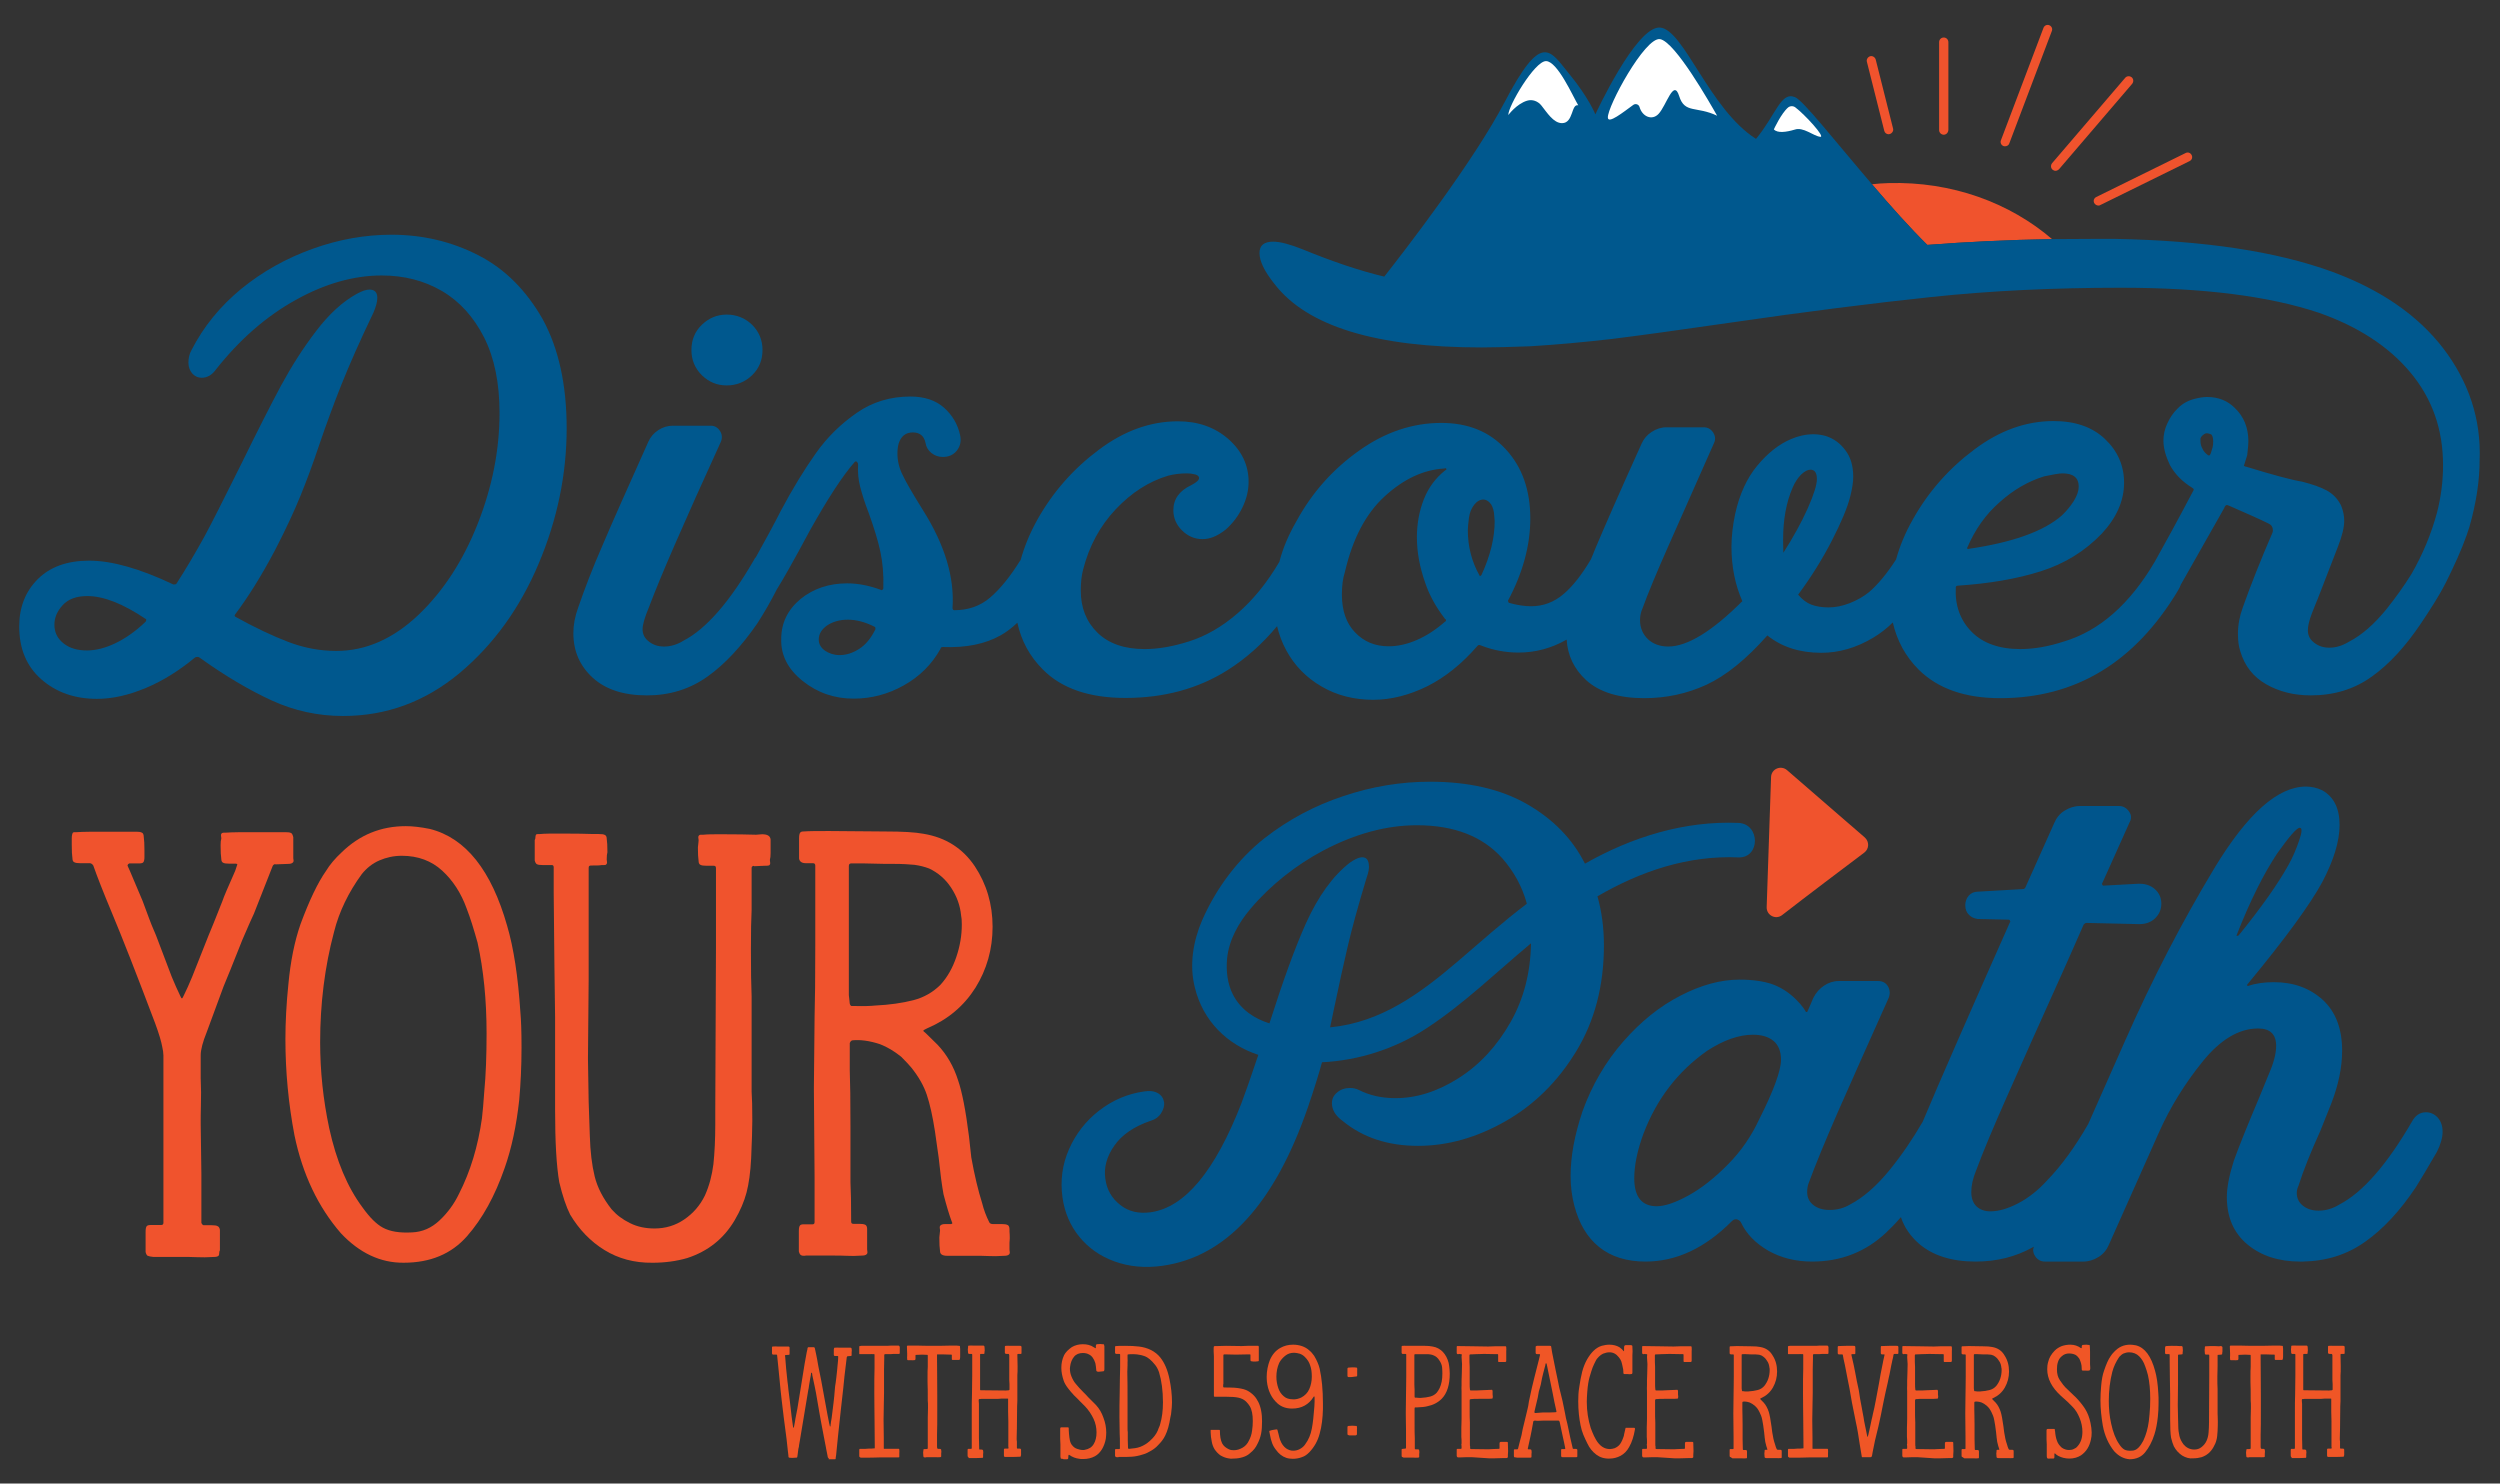 <?xml version="1.0" encoding="utf-8"?>
<!-- Generator: Adobe Illustrator 27.1.1, SVG Export Plug-In . SVG Version: 6.00 Build 0)  -->
<svg version="1.1" id="Layer_1" xmlns="http://www.w3.org/2000/svg" xmlns:xlink="http://www.w3.org/1999/xlink" x="0px" y="0px"
	 viewBox="0 0 1080 640.9" style="enable-background:new 0 0 1080 640.9;" xml:space="preserve">
<rect x="0" y="0" width="1080" height="640.9" fill="#333333" stroke="none"/>
<style type="text/css">
	.st0{fill:#F0532D;}
	.st1{fill:#00588E;}
	.st2{fill:#FFFFFF;}
	.st3{fill:#00558C;}
	.st4{fill:#F05626;}
</style>
<g>
	<g>
		<g>
			<path class="st0" d="M815.9,58c-0.9,0-1.7-0.6-1.9-1.5l-7.5-29.8c-0.3-1,0.4-2.1,1.4-2.4c1-0.3,2.1,0.4,2.4,1.4l7.5,29.8
				c0.3,1-0.4,2.1-1.4,2.4C816.2,57.9,816.1,58,815.9,58z"/>
		</g>
		<g>
			<path class="st0" d="M839.7,58.2L839.7,58.2c-1.1,0-2-0.9-2-2l0-38c0-1.1,0.9-2,2-2l0,0c1.1,0,2,0.9,2,2l0,38
				C841.6,57.3,840.8,58.2,839.7,58.2z"/>
		</g>
		<g>
			<path class="st0" d="M866.2,63.2c-0.2,0-0.5,0-0.7-0.1c-1-0.4-1.5-1.5-1.1-2.5l18.4-48.6c0.4-1,1.5-1.5,2.5-1.1
				c1,0.4,1.5,1.5,1.1,2.5l-18.4,48.6C867.8,62.7,867,63.2,866.2,63.2z"/>
		</g>
		<g>
			<path class="st0" d="M888,73.8c-0.5,0-0.9-0.2-1.3-0.5c-0.8-0.7-0.9-1.9-0.2-2.8l31.6-36.9c0.7-0.8,1.9-0.9,2.8-0.2
				c0.8,0.7,0.9,1.9,0.2,2.8l-31.6,36.9C889.1,73.5,888.5,73.8,888,73.8z"/>
		</g>
		<g>
			<path class="st0" d="M906.5,88.8c-0.7,0-1.4-0.4-1.8-1.1c-0.5-1-0.1-2.1,0.9-2.6l38.6-19c1-0.5,2.1-0.1,2.6,0.9
				c0.5,1,0.1,2.1-0.9,2.6l-38.6,19C907,88.8,906.8,88.8,906.5,88.8z"/>
		</g>
	</g>
	<path class="st0" d="M886.5,103.3c-19,0.3-37,1.2-53.9,2.5c-7.5-7.4-15.9-16.8-23.9-26.2c2.3-0.3,4.7-0.4,7.1-0.5
		C843.2,78.3,868.2,87.6,886.5,103.3z"/>
	<g>
		<path class="st1" d="M1055.5,150.5c-11-14.3-26.9-25.3-48-33.1c-24.1-8.8-55.4-13.5-93.8-14.2h-9.6c-6,0-11.8,0.1-17.6,0.1
			c-19,0.3-37,1.2-53.9,2.5c-7.5-7.4-15.9-16.8-23.9-26.2C793.1,61.4,779,43.4,775.5,42c-6.2-2.6-8.1,7.3-16.9,18
			c-20.2-12.8-31.2-47.4-41.5-48.1c-10.3-0.7-27.9,37.5-27.9,37.5s-2.9-7.3-11.4-17.6c-8.4-10.3-11.8-18.3-27.9,12.5
			c-13.4,25.5-42.3,63-51.9,75.2c-10.9-2.6-22.6-6.6-35.3-11.8c-5.5-2.2-9.7-3.3-12.7-3.3c-3.9,0-5.9,1.6-5.9,4.9
			c0,3.5,2.1,7.9,6.5,13.4c14.1,18.3,43.9,27.4,89.4,27.4c5.4,0,12.3-0.2,20.9-0.5c11.7-0.7,23.6-1.8,35.7-3.2
			c12-1.5,28.8-3.8,50.1-6.9c32.9-4.8,62.2-8.5,87.7-11.2c25.6-2.7,52.8-4,81.8-4c35.5,0,64,3.6,85.5,10.8
			c16.9,5.9,30.1,14.5,39.5,25.7c9.5,11.3,14.2,24.7,14.2,40.2c0,6.9-0.9,13.7-2.6,20.4c-2.5,9.3-6.2,18.1-11,26.5
			c-3.3,5.3-6.9,10.3-10.8,15.2c-5.3,6.5-10.6,11.2-16.2,14.1c-2.8,1.7-5.6,2.6-8.5,2.6c-2.6,0-4.7-0.7-6.5-2.1
			c-1.9-1.4-2.8-3.2-2.8-5.4c0-1.9,0.6-4.4,1.8-7.5c1.2-3.1,2-5,2.3-5.7l8.8-22.7c1.9-4.8,2.8-8.6,2.8-11.4c0-2.1-0.4-4.2-1.3-6.5
			c-1.4-2.9-3.5-5.1-6.2-6.6c-2.8-1.5-6.3-2.7-10.6-3.8c-4.8-0.8-12.9-3-24.3-6.5c-0.3,0-0.6-0.1-0.8-0.3c-0.2-0.2-0.2-0.3,0-0.5
			l1.3-4.2c0.3-2.7,0.5-4.7,0.5-5.9c0-6-2-10.8-5.9-14.5c-3.1-3.1-7.1-4.7-11.9-4.7c-1.7,0-3.5,0.3-5.4,0.8c-2.8,0.7-5.2,2-7.2,4
			c-2.1,2-3.6,4.3-4.7,6.8c-1,2.2-1.6,4.7-1.6,7.2c0,3.3,1,6.8,2.8,10.6c2.2,4,5.4,7.2,9.6,9.8c0.7,0.4,0.9,0.8,0.5,1.3
			c-6.8,12.9-12.4,23.1-16.6,30.6c-10.8,18.4-23.9,29.9-39.2,34.5c-6.7,2.2-13,3.3-18.9,3.3c-9.1,0-16.2-2.5-21.1-7.5
			c-4.9-5-7.2-11.4-6.8-19.1c0-0.5,0.3-0.8,1-0.8c13.4-0.9,25.3-2.9,35.7-6.2c10.4-3.3,19.1-8.7,26.4-16.3c6.4-6.9,9.6-14.2,9.6-22
			c0-7.4-2.8-13.7-8.3-18.9c-5.5-5.2-12.9-7.7-22.2-7.7c-11.9,0-23.3,4.1-34.2,12.3c-11,8.2-19.8,18.2-26.5,30.1
			c-3.3,5.8-5.7,11.6-7.3,17.4c-4,6.2-8,11-11.8,14.2c-2.4,1.9-5.2,3.5-8.3,4.7c-3.1,1.2-6.1,1.8-9,1.8s-5.4-0.4-7.5-1.2
			c-2.1-0.8-3.9-2.2-5.7-4.3c5.7-7.7,10.6-15.6,14.6-23.4c4-7.8,6.7-14.2,7.9-19c0.9-3.5,1.3-6.3,1.3-8.5c0-4.7-1.1-8.5-3.4-11.5
			c-2.2-3-5-5-8.3-6.1c-1.7-0.5-3.6-0.8-5.4-0.8c-3.3,0-6.6,0.7-9.8,2.1c-5.2,2.2-10,6-14.5,11.4c-4.5,5.4-7.7,12.3-9.6,20.9
			c-1,4.8-1.6,9.6-1.6,14.2c0,8.6,1.6,16.5,4.7,23.5c-13.1,13.1-23.8,19.6-32,19.6c-3.6,0-6.6-1.1-8.8-3.2c-2.2-2.1-3.4-4.9-3.4-8.2
			c0-1.9,0.4-3.5,1-4.9c2.4-6.6,6.1-15.5,11.1-26.8c5-11.3,11.6-26.2,19.9-44.9c0.7-1.5,0.5-3-0.4-4.5c-1-1.4-2.3-2.2-4-2.2h-16.3
			c-2.2,0-4.3,0.7-6.3,2c-2,1.3-3.4,3-4.3,5c-9.5,21-16.1,36.1-19.9,45.1c-0.7,1.7-1.3,3.3-2,4.9c-3.9,6.6-7.8,11.6-11.8,15
			c-4.2,3.6-8.9,5.3-14.1,5.3c-2.9,0-6.1-0.5-9.6-1.5c-0.3-0.5-0.4-0.9-0.3-1c6.4-12,9.6-23.9,9.6-35.4c0-12.2-3.5-22.2-10.5-29.8
			c-7-7.7-16.3-11.5-28-11.5c-12.4,0-24.3,4-35.5,12c-11.3,8-20.3,18.1-27,30.4c-3.4,5.9-5.9,11.7-7.4,17.6
			c-5.3,9-11.3,16.4-18,22.2c-6.8,5.9-13.8,9.9-21.1,12.2c-6.9,2.2-13.3,3.3-19.1,3.3c-8.8,0-15.6-2.4-20.4-7.1
			c-4.8-4.7-7.2-10.8-7.2-18.2c0-3.3,0.3-6.3,1-9c2.6-10.2,7.3-18.9,14.1-26.1c6.8-7.2,14.3-12,22.6-14.5c2.7-0.7,5.4-1,8-1
			c1.6,0,2.8,0.2,3.9,0.5c1,0.3,1.5,0.9,1.5,1.5c0,0.9-1.1,1.9-3.4,3.1c-5.1,2.4-7.7,6-7.7,10.8c0,3.3,1.2,6.2,3.7,8.7
			c2.5,2.5,5.5,3.8,8.9,3.8c3.3,0,6.6-1.4,10.1-4.2c2.9-2.6,5.3-5.7,7.1-9.4c1.8-3.7,2.7-7.4,2.7-11.2c0-7.2-3-13.4-8.8-18.5
			c-5.9-5.1-13.1-7.6-21.7-7.6c-11.9,0-23.3,4.1-34.2,12.3c-11,8.2-19.8,18.2-26.5,30.1c-3.3,5.9-5.7,11.8-7.3,17.6
			c-0.1,0.1-0.1,0.1-0.2,0.2c-4.3,6.9-8.6,12.2-12.9,15.9c-4.3,3.7-9.5,5.5-15.5,5.5c-0.5,0-0.8-0.3-0.8-1
			c0.9-13.3-3.4-27.3-12.7-42.1c-4.5-7.2-7.5-12.4-8.9-15.4c-1.5-3-2.2-6.1-2.2-9.2c0-1.7,0.2-3.1,0.5-4.2c1-3.3,3.1-4.9,6.2-4.9
			c2.9,0,4.8,1.5,5.4,4.4c0.3,1.9,1.2,3.4,2.6,4.5c1.4,1.1,3,1.7,4.9,1.7c2.6,0,4.6-0.9,6.1-2.8c1.5-1.9,1.9-4.1,1.4-6.5
			c-1-4.8-3.4-8.8-7-12c-3.6-3.2-8.5-4.8-14.5-4.8c-8.6,0-16.3,2.3-23.1,7c-6.8,4.7-12.7,10.4-17.6,17.3
			c-4.9,6.9-10.1,15.3-15.4,25.3c-2.4,4.8-6,11.4-10.6,19.7c-0.4,0.4-0.7,0.9-1,1.5c-10.5,18.1-20.6,29.6-30.2,34.6
			c-2.7,1.7-5.6,2.6-8.5,2.6c-2.6,0-4.7-0.7-6.5-2.1c-1.9-1.4-2.8-3.2-2.8-5.4c0-1.9,0.9-5.1,2.8-9.6c2.4-6.4,6.1-15.4,11.2-27.1
			c5.1-11.7,11.7-26.5,19.8-44.2c0.7-1.7,0.6-3.3-0.4-4.8c-1-1.5-2.3-2.2-4-2.2h-16.3c-2.2,0-4.3,0.6-6.3,1.9c-2,1.3-3.4,3-4.3,5
			c-9.1,20.3-15.8,35.3-19.9,45c-4.2,9.6-7.6,18.5-10.4,26.6c-1.4,3.8-2.1,7.5-2.1,11.1c0,7.8,2.8,14.2,8.4,19.3
			c5.6,5.1,13.4,7.6,23.4,7.6c9.8,0,18.5-2.7,26.1-8.1c7.6-5.4,14.7-13.1,21.5-22.9c3.1-4.8,5.9-9.7,8.5-14.8
			c2.4-3.8,7.2-12.2,14.2-25.3c7.6-13.6,14-23.5,19.4-29.7c0.3-0.3,0.7-0.4,1-0.1c0.3,0.3,0.5,0.7,0.5,1.2c-0.2,3.3,0.1,6.5,0.9,9.6
			c0.8,3.1,2,7,3.8,11.6c2.2,6.2,3.9,11.6,4.9,16.3c1,4.7,1.5,9.9,1.3,15.8c0,0.4-0.1,0.6-0.4,0.8c-0.3,0.2-0.5,0.2-0.7,0
			c-5.1-1.9-10-2.8-14.5-2.8c-7.9,0-14.7,2.3-20.2,6.8c-5.5,4.6-8.3,10.3-8.3,17.2c-0.2,7.1,2.9,13.1,9.3,18.2
			c6.4,5.1,13.7,7.6,22,7.6c7.6,0,14.8-1.9,21.6-5.7c6.8-3.8,12.1-9,15.9-15.8c0-0.5,0.3-0.8,1-0.8c10,0.4,18.3-1.3,24.9-5
			c2.5-1.4,4.9-3.2,7.3-5.5c1.7,7.8,5.3,14.5,11,20.2c8.1,8.2,20,12.3,35.7,12.3c16.7,0,31.4-4,44.1-12c7.9-5,15-11.3,21.4-19
			c0.9,3.7,2.2,7.2,4,10.5c3.6,6.6,8.7,11.8,15.3,15.6c6.5,3.8,14,5.7,22.2,5.7c7.8,0,15.5-2,23.3-5.8c7.8-3.9,15-9.7,21.7-17.4
			c0.3-0.5,0.9-0.6,1.5-0.3c5.3,2.1,10.8,3.1,16.3,3.1c7.4,0,14.3-1.9,20.8-5.6c0.4,6.8,3.2,12.7,8.4,17.5
			c5.7,5.2,14.1,7.8,25.1,7.8c9.5,0,18.4-1.9,26.9-5.8c8.4-3.9,17.2-11,26.3-21.3c6.2,5,14,7.5,23.3,7.5c7.6,0,15-2.1,22.4-6.5
			c3-1.8,5.9-4,8.5-6.6c1.8,7.9,5.5,14.7,11.2,20.4c8.3,8.2,20,12.3,35.2,12.3c32.6,0,58.2-15.5,76.8-46.5c0.5-0.8,0.9-1.6,1.2-2.5
			l18.7-33c0.3-0.9,0.7-1.3,1-1.4c0.3-0.1,0.8,0.1,1.5,0.4c8.3,3.6,14,6.2,17,7.7c1,0.5,1.6,1.5,1.6,2.8c0,0.5-0.1,0.9-0.3,1.3
			c-5.2,12-9.4,22.7-12.7,32c-1.4,3.8-2.1,7.6-2.1,11.4c0,2.9,0.3,5.4,1,7.5c1.9,6.4,5.6,11.1,11.2,14.3c5.6,3.2,12,4.8,19.3,4.8
			c10,0,18.8-2.7,26.3-8.1c7.6-5.4,14.6-13.1,21.2-22.9c4-6,7.9-11.9,11.1-18.3c3.2-6.5,6.3-13.1,8.7-19.9c0.4-1.2,0.8-2.4,1.2-3.6
			c2.9-10.2,4.4-19.8,4.4-28.9C1071.9,181,1066.4,164.8,1055.5,150.5z M849.9,236.5c3.3-7.7,7.9-14.3,14-19.6
			c6-5.4,12.4-9,19.1-11.1c3.8-0.8,6.5-1.3,8-1.3c4.7,0,7,1.9,7,5.7c0,1.9-0.7,3.9-2.1,6.2c-1.4,2.2-3.1,4.3-5.1,6.2
			c-7.8,6.9-21.2,11.7-40.3,14.5c-0.2,0.2-0.3,0.2-0.5,0C849.7,236.9,849.7,236.7,849.9,236.5z M371.2,280.3
			c-2.8,1.8-5.6,2.7-8.5,2.7c-2.4,0-4.5-0.7-6.3-1.9c-1.8-1.3-2.7-2.9-2.7-4.8c0-2.4,1.2-4.4,3.6-6.1c2.4-1.6,5.4-2.5,9-2.5
			c3.6,0,7.5,1,11.6,3.1c0.2,0,0.3,0.4,0.3,1C376.3,275.7,374,278.5,371.2,280.3z M624.3,203.2c-4.1,3.3-7.2,7.4-9.2,12.5
			c-2,5.1-3,10.6-3,16.4c0,6.4,1.2,12.9,3.6,19.7c1.7,5.1,4.5,10.3,8.5,15.5c0.3,0.2,0.5,0.4,0.5,0.7c0,0.2-0.2,0.5-0.5,0.6
			c-4,3.5-8,6.1-12.2,7.9c-4.1,1.8-8.2,2.7-12.1,2.7c-5.9,0-10.7-2-14.5-6c-3.8-3.9-5.7-9.4-5.7-16.3c0-3.8,0.4-7.1,1.3-9.8
			c3.3-14.3,9-25.2,17.2-32.7c8.2-7.5,16.8-11.5,25.7-12c0.5-0.2,0.8-0.1,0.9,0.1C625,202.8,624.8,203,624.3,203.2z M640,248.4
			c-0.2,0.2-0.3,0.3-0.5,0.4c-0.2,0.1-0.3,0.1-0.3-0.1c-3.4-6-5.1-12.6-5.1-19.7c0-1.2,0.2-3,0.5-5.4c0.3-2.2,1.1-4.1,2.3-5.6
			c1.2-1.5,2.5-2.2,3.9-2.2c1,0,2,0.5,2.8,1.4c0.9,0.9,1.5,2.4,1.8,4.3l0.3,3.6C645.7,232.4,643.8,240.1,640,248.4z M770.3,233.2
			c0-8.8,1.4-16.3,4.1-22.5c1-2.4,2.3-4.3,3.7-5.7c1.5-1.4,2.8-2.1,4-2.1c1.9,0,2.8,1.4,2.8,4.1c0,2.4-1.3,6.6-4,12.7
			c-2.7,6-6.2,12.4-10.5,19.1C770.4,237.6,770.3,235.7,770.3,233.2z M955.8,193.4l-0.8,2.6c-0.4,0.9-0.8,1-1.3,0.5
			c-1-0.7-1.8-1.6-2.3-2.8c-0.5-0.9-0.8-1.9-0.8-3.1v-1.3c0.5-1,1.3-1.7,2.3-2.1h0.8c0.3,0,0.9,0.2,1.6,0.5c0.5,0.5,0.8,1.6,0.8,3.1
			C956.1,191.8,956,192.7,955.8,193.4z"/>
		<path class="st1" d="M206.7,110.3c-11.5-5.9-24-8.9-37.6-8.9c-11.4,0-22.7,2-34.1,6.1c-11.4,4.1-21.6,9.8-30.8,17.3
			c-9.1,7.5-16.3,16.3-21.5,26.5c-0.9,1.6-1.3,3.4-1.3,5.4c0,1.9,0.6,3.4,1.7,4.7c1.1,1.2,2.5,1.8,4,1.8c2.4,0,4.5-1.2,6.2-3.6
			c10.2-12.9,21.6-22.9,34.4-30c12.7-7.1,25.2-10.6,37.2-10.6c9.6,0,18.3,2.2,26,6.7c7.7,4.5,13.7,11.2,18.2,20
			c4.5,8.9,6.7,19.8,6.7,32.7c0,15.9-3.1,31.8-9.4,47.8c-6.3,16-14.9,29.2-25.7,39.5c-10.9,10.3-22.7,15.5-35.4,15.5
			c-7.1,0-14-1.3-20.8-3.9c-6.8-2.6-14.4-6.2-22.9-10.9c-0.3-0.3-0.3-0.7,0-1c5.7-7.6,11.5-16.9,17.3-27.9
			c4.7-9.1,8.3-16.9,10.9-23.3c2.6-6.4,5.3-13.6,8-21.7c3.1-9.1,6.3-17.8,9.6-26.1c3.3-8.3,7.9-18.8,14-31.5c1-2.4,1.6-4.5,1.6-6.2
			c0-2.4-1.1-3.6-3.4-3.6c-1.4,0-3.2,0.6-5.4,1.8c-6.2,3.4-12.1,8.8-17.7,16.2c-5.6,7.3-10.6,15.2-15.1,23.5
			c-4.5,8.4-10.2,19.6-17.1,33.7c-7.8,15.7-13.1,26.2-16,31.5c-3.8,6.9-7.8,13.7-12.1,20.4c-0.2,0.2-0.6,0.3-1.3,0.3
			c-14.5-6.9-26.6-10.3-36.4-10.3c-9.5,0-16.9,2.7-22.2,8c-5.3,5.3-8,12.1-8,20.4c0,9.7,3.2,17.3,9.6,22.9c6.4,5.6,14.4,8.4,24,8.4
			c6.7,0,13.7-1.6,21.1-4.7s14.4-7.5,21.3-13.2c0.7-0.3,1.3-0.3,1.8,0c11,7.9,21.5,14.1,31.3,18.6c9.8,4.5,20.1,6.7,30.8,6.7
			c18.8,0,35.5-6.2,50.3-18.5c14.7-12.3,26.1-28.1,34.2-47.3c8.1-19.2,12.1-38.7,12.1-58.5c0-18.8-3.5-34.5-10.3-47
			C227.4,125.5,218.2,116.2,206.7,110.3z M62.9,268.6c-4.3,4.1-8.7,7.2-13.1,9.3c-4.4,2.1-8.5,3.1-12.3,3.1c-4.1,0-7.5-1-10.1-3.1
			c-2.6-2.1-3.9-4.7-3.9-8c0-3.1,1.2-5.9,3.6-8.5c2.4-2.6,5.9-3.9,10.6-3.9c7.1,0,15.4,3.3,25.1,9.8
			C63.3,267.4,63.3,267.9,62.9,268.6z"/>
		<path class="st1" d="M313.9,166.5c4.3,0,8-1.5,11-4.4c3-2.9,4.5-6.5,4.5-10.9c0-4.3-1.5-7.9-4.5-10.9c-3-2.9-6.7-4.4-11-4.4
			c-4.1,0-7.7,1.5-10.7,4.4c-3,2.9-4.5,6.5-4.5,10.9c0,4.3,1.5,7.9,4.5,10.9C306.2,165,309.7,166.5,313.9,166.5z"/>
	</g>
	<path class="st2" d="M651.6,49.7c0,0,3.5-4.8,8.1-6.2c2.3-0.7,4.7,0.2,6.2,2.1c2.4,3,5.2,7.6,8.9,7.6c5,0,3.9-8.5,7-7.7
		c-2.5-4.3-9-19-13.9-19.1S651.4,46,651.6,49.7z"/>
	<path class="st2" d="M717.1,16.9c6.5,1,21.7,27.8,24.7,33.1c-9-4.3-14-0.8-16.4-8.5c-2.4-7.7-5.5,4.1-8.9,7.7c-2.8,3-7,1.2-8.2-2.9
		c-0.3-1.2-1.7-1.7-2.7-1c-4.4,3.2-10.9,8.4-11,5.5C694.3,46.1,710.6,16,717.1,16.9z"/>
	<path class="st2" d="M766.3,55.9c0,0,3.2-7,6.2-9.5c0.9-0.7,2.2-0.7,3.1,0c4,3,13.3,13.1,10.7,12.7c-3-0.4-7.3-4.4-11-3.1
		C771.6,57.1,767.9,57.6,766.3,55.9z"/>
	<path class="st0" d="M765.1,335.7l-1.9,56.2c-0.1,3.5,3.9,5.6,6.7,3.4c9.9-7.7,27.5-21,35.5-27c2.1-1.6,2.2-4.7,0.2-6.5L772,332.7
		C769.3,330.4,765.2,332.2,765.1,335.7"/>
	<g>
		<path class="st0" d="M63.8,542.5c-0.4-0.2-0.7-0.8-0.9-1.6V535v-2.9c0-1.3,0.2-2.1,0.5-2.4c0.2-0.3,0.8-0.5,1.8-0.5h4.4
			c0.7,0,1-0.3,1-1v-24.5v-28.9v-9.3V456c0-1.1-0.2-2.4-0.5-3.7c-0.4-2.3-1.4-5.7-3.1-10.3c-8-21.2-14.2-37-18.6-47.5
			c-3.8-9.1-6.5-16-8.1-20.6c-0.4-0.6-0.9-1-1.6-1h-1.6h-0.8h-1.8c-1,0-1.8-0.1-2.4-0.4c-0.5-0.2-0.8-0.8-0.8-1.6
			c-0.2-1.3-0.3-3.3-0.3-5.9v-2.9c0-1.1,0.2-2,0.5-2.4c0.2-0.2,0.7-0.2,1.6-0.2c3-0.2,7.2-0.2,12.8-0.2h10.4h0.8h1.8
			c1,0,1.8,0.1,2.4,0.4c0.5,0.2,0.8,0.9,0.8,1.8c0.2,1.3,0.3,3.3,0.3,5.9v2.9c0,1.1-0.2,1.9-0.5,2.2c-0.2,0.3-0.8,0.5-1.8,0.5h-4.2
			c-0.5,0.2-0.8,0.5-0.8,1l1,2.2l5.5,13l2.9,7.8c0.3,1,1.3,3.3,2.9,7.1l6.8,17.9l1.8,4.2l1.8,3.9c0.3,0.8,0.6,1.2,0.8,1.2
			c0.2,0,0.5-0.6,1-1.7l1.6-3.4l1.8-4.2l7.1-17.9c1.6-3.8,2.5-6.1,2.9-7.1l3.1-7.8c0.5-1.6,2.4-6,5.5-13l0.8-2.4
			c0.2-0.2,0.2-0.3,0-0.5c-0.2-0.2-0.4-0.2-0.5-0.2h-0.8h-0.8H99c-1.2,0-2.1-0.1-2.6-0.4c-0.5-0.2-0.8-0.8-0.8-1.6
			c-0.2-1.3-0.3-3.3-0.3-5.9c0-1.3,0.1-2.3,0.3-2.9c0-0.2,0-0.5-0.1-1.1c-0.1-0.6,0-1,0.4-1.3c0.3-0.2,1-0.2,1.8-0.2
			c2.8-0.2,7.1-0.2,12.8-0.2h10.5h0.5h1.8c1.2,0,2,0.1,2.5,0.4c0.4,0.2,0.7,0.9,0.9,1.8v5.9v2.9c0,0.2,0,0.5,0.1,1
			c0.1,0.5,0,0.9-0.4,1.2c-0.3,0.3-1,0.5-1.8,0.5l-5.5,0.2c-0.5-0.2-1,0.1-1.3,0.7l-8.1,20.6c-0.7,1.5-2.4,5.2-5,11.3
			c-4.2,10.6-6.9,17.3-8.1,20.1l-7.3,19.8c-1.7,4.2-2.6,7.6-2.6,10v9.8c0.2,4.4,0.2,8.2,0.1,11.5c-0.1,3.3-0.1,6-0.1,8.1l0.3,22
			v16.6v4.4c0.3,0.7,0.7,1,1,1h1h0.8h1.6c1.2,0,2.1,0.1,2.6,0.4c0.5,0.2,0.9,0.8,1,1.6v6.1v2.7c-0.2,0.3-0.3,0.8-0.3,1.3
			c0,0.6-0.1,0.9-0.3,1.1c-0.3,0.3-1,0.5-1.8,0.5c-3,0.2-5.5,0.2-7.7,0.1c-2.2-0.1-4-0.1-5.4-0.1H68.9h-0.8h-1.8
			C65.1,542.9,64.3,542.7,63.8,542.5z"/>
		<path class="st0" d="M147.3,532.8c-9.9-11.4-16.6-25.5-20.1-42.4c-2.6-13.7-3.9-27.5-3.9-41.4c0-7.3,0.4-15.3,1.3-24
			c0.9-9.6,2.6-18.2,5.2-25.7c3.8-10.3,7.5-18,11-23c1.7-2.8,4-5.5,6.8-8.1c7.7-7.5,16.9-11.3,27.7-11.3c3,0,6.4,0.4,10.4,1.2
			c15.5,3.9,26.6,17.9,33.4,41.9c2.8,9.5,4.7,21.9,5.7,37.2c0.3,3.3,0.5,8.3,0.5,15.2c0,8.5-0.4,16.1-1,22.8
			c-1.2,11.1-3.3,20.9-6.3,29.4c-4.2,12.1-9.6,21.9-16.3,29.5c-6.7,7.6-15.8,11.4-27.3,11.4C164.4,545.6,155.3,541.3,147.3,532.8z
			 M189.9,527.2c3.5-3.3,6.3-7.1,8.4-11.5c4.9-9.6,8.2-20.5,9.9-32.6c0.3-2.8,0.7-6.6,1-11.5c0.7-7.3,1-15.7,1-25.2
			c0-14.4-1.3-27.4-3.9-39.2c-1.6-5.7-3.1-10.6-4.7-14.7c-2.4-6.7-6-12.2-10.6-16.4c-4.6-4.2-10.4-6.4-17.4-6.4
			c-3.5,0-6.7,0.7-9.7,2c-3,1.3-5.5,3.3-7.6,5.9c-5.7,7.8-9.8,16.2-12,25c-4,15-6,30.9-6,47.7c0,12.4,1.3,24.7,3.9,37
			c3.1,14.2,7.9,25.6,14.4,34.3c3,4.2,5.9,7.2,8.9,8.8c3,1.6,7.1,2.3,12.5,2C182.5,532.2,186.4,530.5,189.9,527.2z"/>
		<path class="st0" d="M261.1,540c-6-3.7-10.9-8.8-14.8-15.3c-1.7-3.4-3.3-8.1-4.7-14c-1.2-6.9-1.8-17.3-1.8-31.3V467v-12.5v-15.2
			l-0.3-22.8l-0.3-30.6v-10.5v-0.7c0-0.7-0.3-1-0.8-1h-1.6h-0.8h-1.6c-1.2,0-2-0.1-2.5-0.4c-0.4-0.2-0.7-0.8-0.9-1.6v-5.9v-2.9
			c0.2-0.3,0.3-0.7,0.3-1.2c0-0.5,0.1-0.9,0.3-1.2c0.3-0.2,1-0.2,1.8-0.2c1.9-0.2,5-0.2,9.1-0.2c6.3,0,10.9,0.1,13.8,0.2h0.8h1.6
			c1.2,0,2.1,0.1,2.6,0.4c0.5,0.2,0.8,0.8,0.8,1.6c0.2,1.3,0.3,3.3,0.3,5.9c-0.2,0.7-0.3,1.6-0.3,2.9c0,0.2,0,0.5,0.1,1.1
			c0.1,0.6,0,1-0.4,1.3c-0.2,0.2-0.5,0.2-0.9,0.2c-0.4,0-0.7,0-0.9,0c-1,0.2-2.6,0.2-4.7,0.2c-0.7,0-1,0.3-1,1V393v16.2v14
			l-0.3,34.3l0.3,18.4l0.5,14.7c0.2,6.9,0.9,12.7,2.1,17.6c1.2,4.9,3.7,9.6,7.3,14.2c2.1,2.4,4.7,4.4,8,6c3.2,1.6,6.7,2.3,10.6,2.3
			c4.7,0,9-1.3,12.8-3.9c3.8-2.6,6.8-6,8.9-10.3c1.9-4.2,3.1-8.8,3.7-13.6c0.5-4.8,0.8-10.5,0.8-17v-6.1l0.3-70.3v-12.7v-14v-7.8
			c0-0.7-0.3-1-1-1h-0.8h-1h-1.3c-1.2,0-2.1-0.1-2.6-0.4c-0.5-0.2-0.8-0.8-0.8-1.6c-0.2-1.3-0.3-3.3-0.3-5.9l0.3-2.9
			c0-0.2,0-0.5-0.1-1.1c-0.1-0.6,0-1,0.4-1.3c0.2-0.2,0.5-0.2,0.9-0.2c0.4,0,0.7,0,0.9,0c1.7-0.2,4.4-0.2,7.8-0.2
			c6.6,0,11.6,0.1,14.9,0.2l2.6-0.2c2.3,0,3.5,0.7,3.7,2.2v5.9c0,1.3-0.1,2.3-0.3,2.9c0,0.2,0,0.5,0.1,1.1c0.1,0.6,0,1-0.4,1.3
			c-0.4,0.2-1,0.2-1.8,0.2l-4.7,0.2c-0.2-0.2-0.4-0.2-0.7,0c-0.3,0.2-0.4,0.4-0.4,0.7v1.2v17.1c-0.2,3.8-0.3,9.4-0.3,16.9
			c0,9,0.1,15.8,0.3,20.3v12v12.2v16.9c0.2,2.8,0.3,7,0.3,12.7c0,3.6-0.2,9-0.5,16.2c-0.3,6-1,11-2,14.8c-1,3.8-2.7,7.8-5.1,11.9
			c-4.7,8-11.6,13.5-20.6,16.4c-4.5,1.3-9.5,2-14.9,2C274,545.6,267.1,543.7,261.1,540z"/>
		<path class="st0" d="M346,542.2c-0.4-0.2-0.7-0.8-0.9-1.6v-5.9v-2.9c0-1.3,0.2-2.1,0.5-2.4c0.2-0.3,0.7-0.5,1.6-0.5h3.9
			c0.5,0,0.8-0.3,0.8-1v-3.2v-15.9l-0.3-38.7l0.3-30.8c0.2-6.9,0.3-17.1,0.3-30.6v-7.6v-19.6v-7.6c0-0.6-0.3-1-1-1h-1h-0.5h-1.6
			c-1.7,0-2.7-0.7-2.9-2v-5.9v-2.9c0-1.3,0.2-2.1,0.5-2.4c0.2-0.3,0.6-0.5,1.3-0.5c2.6-0.2,6.4-0.2,11.2-0.2l24.3,0.2
			c7.3,0,12.8,0.3,16.5,1c9.6,1.6,16.9,6.3,22.1,14c5.1,7.7,7.7,16.4,7.7,26.2c0,9.6-2.5,18.4-7.4,26.3c-5,7.9-11.9,13.7-20.8,17.5
			c-1,0.5-1.6,0.8-1.7,1c-0.1,0.2,0.2,0.5,0.9,1l5.2,5.1c4,4.2,7,9.4,8.9,15.4c1.7,4.9,3.3,13,4.7,24.2l1,9.1
			c1.4,7.8,3,14.4,4.7,19.8c0.7,2.8,1.7,5.5,3.1,8.3c0.3,0.5,0.9,0.7,1.6,0.7h1.6h0.5h1.8c1,0,1.8,0.1,2.4,0.4
			c0.5,0.2,0.8,0.9,0.8,1.8c0,0.7,0,1.5,0.1,2.5c0.1,1,0,2.1-0.1,3.4v2.7c0,0.2,0,0.5,0.1,1.1c0.1,0.6,0,1-0.4,1.3
			c-0.3,0.3-1,0.5-1.8,0.5c-2.8,0.2-5.2,0.2-7.2,0.1c-2-0.1-3.7-0.1-5.1-0.1h-10.2h-0.5h-1.8c-2.1,0-3.1-0.7-3.1-2
			c-0.2-1.3-0.3-3.3-0.3-5.9l0.3-2.9c0-0.2,0-0.5-0.1-1.1c-0.1-0.6,0-1,0.4-1.3c0.3-0.3,1-0.5,1.8-0.5h2.6c0.2,0,0.3-0.1,0.5-0.2
			c0.2-0.2,0.2-0.3,0-0.5c-1.2-3.1-2.4-7.2-3.7-12.2c-0.7-3.8-1.4-9.1-2.1-15.9l-1.6-11.3c-1-6.5-2.2-11.8-3.5-15.7
			c-1.3-3.9-3.5-7.8-6.7-11.8c-0.9-1.1-2.4-2.7-4.4-4.7c-3-2.4-6-4.2-9.1-5.4c-4.5-1.5-8.5-2-11.8-1.7c-0.5,0-1,0.4-1.3,1.2v2.7v9.1
			c0.2,5.2,0.3,13.2,0.3,24v24.2c0.2,3.8,0.3,9.4,0.3,16.9v0.2c0,0.7,0.3,1,1,1h0.3h0.8h1.6c1,0,1.8,0.1,2.4,0.4
			c0.5,0.2,0.8,0.9,0.8,1.8v5.9v2.7c0,0.2,0,0.5,0.1,1.1c0.1,0.6,0,1-0.4,1.3c-0.3,0.3-1,0.5-1.8,0.5c-2.6,0.2-4.9,0.2-6.8,0.1
			c-1.9-0.1-3.6-0.1-5-0.1h-9.9H350h-1.8C347.2,542.6,346.4,542.5,346,542.2z M378,434.4c6.3-0.3,11.8-1.1,16.5-2.3
			c4.7-1.2,8.6-3.5,11.8-6.7c3-3.3,5.2-7.2,6.8-11.9c1.6-4.7,2.4-9.3,2.4-14.1c0-1.8-0.1-3.1-0.3-3.9c-0.4-4.2-1.8-8.2-4.3-12
			c-2.5-3.8-5.7-6.5-9.5-8.3c-2.1-0.8-4.2-1.3-6.4-1.6c-2.2-0.2-5.1-0.4-8.8-0.4h-3.7l-9.1-0.2h-4.4c-0.2,0-0.6,0-1.3,0
			c-0.7,0-1,0.4-1,1.2v3.2v0.7v17.1v18.8v9.3v6.6l0.3,2.7c0,1.1,0.3,1.8,0.8,2h1.6C373.1,434.7,376.1,434.6,378,434.4z"/>
	</g>
	<g>
		<path class="st3" d="M1053.1,482.8c-1.4-1.5-3.1-2.3-5.1-2.3c-2.5,0-4.5,1.3-5.9,3.8c-10.9,18.8-21.4,30.8-31.4,36
			c-2.9,1.8-5.9,2.7-9.1,2.7c-2.7,0-4.9-0.7-6.7-2.1c-1.8-1.4-2.7-3.3-2.7-5.6c0-1.1,0.3-2.1,0.8-3.2c2-6.3,5.1-14.1,9.4-23.6
			l4.6-11.5c3.2-8.2,4.8-15.9,4.8-23.1c0-9.5-2.8-16.8-8.3-21.9c-5.6-5.1-12.6-7.7-21.2-7.7c-4.1,0-7.8,0.5-11,1.6
			c-0.7,0-0.8-0.3-0.3-0.8c16.3-19.7,27-34.4,32.2-44c5-9.5,7.5-17.7,7.5-24.7c0-7.2-2.5-12.2-7.5-15c-2.3-1.1-4.7-1.6-7-1.6
			c-12.2,0-25.3,11.7-39.5,35.1c-14.1,23.4-27,48.3-38.7,74.8l-15.9,35.9c-5.7,9.9-11.6,18-17.7,24.3c-3.9,4.3-8.1,7.6-12.5,9.9
			c-4.4,2.3-8.4,3.5-12,3.5c-2.5,0-4.5-0.7-6-2.1c-1.5-1.4-2.3-3.5-2.3-6.2c0-2.9,0.7-6,2.1-9.4c3-8.1,7.5-18.8,13.4-32.1
			c5.9-13.3,14.1-31.7,24.7-55.2l4.3-9.7l4-9.1c0.4-0.5,0.8-0.8,1.3-0.8l21.8,0.5c3.2,0.2,5.8-0.6,7.7-2.4c1.9-1.8,2.8-3.9,2.8-6.4
			c0-2.5-0.9-4.6-2.8-6.3c-1.9-1.7-4.4-2.5-7.7-2.3l-14.5,0.8c-0.2,0-0.4-0.1-0.5-0.4c-0.2-0.3-0.2-0.5,0-0.7l11.8-26.3
			c0.9-1.6,0.8-3.2-0.3-4.7c-1.1-1.5-2.5-2.3-4.3-2.3h-16.9c-2.3,0-4.5,0.7-6.6,2c-2.1,1.3-3.5,3.1-4.4,5.2L875,383.3
			c-0.2,0.5-0.6,0.8-1.3,0.8l-19.3,1.1c-1.6,0-2.9,0.6-3.9,1.7c-1,1.2-1.5,2.6-1.5,4.2c0,1.6,0.5,3,1.5,4c1,1.1,2.3,1.7,3.9,1.9
			l13.4,0.3c0.2,0,0.4,0.1,0.5,0.4c0.2,0.3,0.2,0.5,0,0.7c-17.5,39.4-30.1,68.1-37.7,86.2c-4.3,7.4-9.1,14.5-14.5,21.1
			c-5.5,6.7-11.1,11.6-16.8,14.6c-2.7,1.6-5.6,2.4-8.9,2.4c-2.9,0-5.2-0.7-7-2.1c-1.8-1.4-2.7-3.3-2.7-5.6c0-1.4,0.2-2.6,0.5-3.5
			c3-8.2,7.3-18.6,12.8-31.2c5.5-12.5,12.8-28.9,21.9-49.2c0.7-1.8,0.6-3.4-0.3-5c-0.9-1.5-2.3-2.3-4.3-2.3h-16.9
			c-2.3,0-4.5,0.7-6.4,2c-2,1.3-3.5,3.1-4.6,5.2c-1.6,3.8-2.5,5.8-2.7,6.2h-0.5c-0.2-0.4-0.6-1-1.3-2c-0.7-1-1.7-2.1-3-3.4
			c-3-3-6.4-5.2-10.2-6.6c-3.8-1.3-8.5-2-14.2-2c-8.1,0-16.6,2.3-25.5,6.9c-9,4.6-17.2,11.2-24.8,19.9c-7.6,8.7-13.5,18.8-17.6,30.2
			c-3.4,10.2-5.1,19.4-5.1,27.7c0,4.5,0.5,8.8,1.6,12.9c2,7.7,5.5,13.7,10.7,17.9c5.2,4.2,11.9,6.3,20.1,6.3
			c13.2,0,25.7-5.8,37.3-17.5c0.7-0.7,1.5-0.9,2.3-0.7c0.8,0.3,1.4,0.8,1.7,1.5c2.3,4.8,6.2,8.8,11.7,12c5.5,3.1,11.8,4.7,18.9,4.7
			c12.5,0,23.2-4.2,32-12.5c2.1-2,4.3-4.2,6.4-6.7c1.4,4.3,4,8.1,7.7,11.4c6,5.2,14.2,7.8,24.6,7.8c9.1,0,17.4-2.1,24.7-6.2
			c0.1-0.1,0.2-0.2,0.4-0.2c-0.5,1.4-0.3,2.8,0.6,4.1c1,1.5,2.4,2.3,4.2,2.3H900c2.3,0,4.5-0.7,6.6-2c2.1-1.3,3.5-3.1,4.4-5.2
			l21.8-48.9c4.8-10.7,11.1-20.9,18.8-30.4c7.7-9.5,15.7-14.2,23.9-14.2c5.2,0,7.8,2.5,7.8,7.5c0,3.2-1,7.2-3,11.8l-4.3,10.5
			c-5,11.8-8.7,21-11,27.4c-2,6.3-3,11.5-3,15.6c0,8.8,3,15.6,8.9,20.5c5.9,4.9,13.5,7.4,22.8,7.4h1.1c10.2-0.2,19.2-3,27-8.6
			c7.8-5.5,15.1-13.4,21.9-23.6c2.1-3.4,5.2-8.5,9.1-15.3c1.6-3.2,2.4-6.1,2.4-8.6C1055.2,486.4,1054.5,484.4,1053.1,482.8z
			 M760,483.5c-3.4,7.3-7.9,13.9-13.6,19.6c-5.6,5.7-11.3,10.2-16.9,13.3c-5.6,3.1-10.3,4.7-13.8,4.7c-6.4,0-9.7-4-9.7-12.1
			c0-5.5,1.3-12,4-19.3c5.7-15,14.9-26.9,27.4-35.7c7.2-4.7,13.8-7,19.9-7c3.8,0,6.7,0.9,8.9,2.7c2.1,1.8,3.2,4.5,3.2,8.1
			C769.4,462.4,766.3,471,760,483.5z M966.4,404.3c-0.3,0-0.3-0.2-0.1-0.5c5.7-14.5,11.5-26.2,17.5-35.2c5.2-7.3,8.4-11,9.7-11
			c1.1,0,1,1.9-0.3,5.6c-1.3,3.8-2.8,7.3-4.6,10.5c-4.5,8.1-11.6,18.2-21.5,30.4C966.9,404.2,966.7,404.3,966.4,404.3z"/>
	</g>
	<path class="st3" d="M751.1,355.5c-23.4-1-46.2,6.1-66.4,17.6c-5.4-10.7-13.7-19.2-25-25.7c-11.3-6.5-25.3-9.7-41.9-9.7
		c-12.5,0-24.9,2-37.4,6.2c-12.5,4.1-23.8,10.2-34,18.1c-11.8,9.3-21.1,21.9-27.1,35.6c-3.9,9.1-5.6,19.4-3.1,29.1
		c3.5,14.4,14,24.6,27.4,29c-3.3,9.9-5.8,16.9-7.3,20.9c-11.4,29.3-24.4,45-39.2,47.1c-5.2,0.7-9.6-0.3-13.2-3.2
		c-3.6-2.8-5.8-6.6-6.4-11.3c-0.7-4.8,0.6-9.6,3.9-14.3c3.3-4.7,8.5-8.3,15.9-10.8c1.8-0.5,3.3-1.6,4.3-3.2c1-1.6,1.5-3.2,1.3-4.7
		c-0.3-1.7-1.1-3-2.6-3.9c-1.5-0.9-3.5-1.2-6-0.8c-7.2,1-13.7,3.8-19.5,8.3c-5.8,4.5-10.1,10.1-13,16.7c-2.9,6.6-3.8,13.5-2.8,20.8
		c0.9,6.4,3.3,12.1,7.2,16.9c3.9,4.8,8.9,8.4,15.2,10.7c6.3,2.3,13.3,3,20.9,1.9c27.4-3.9,48.4-26.8,62.8-68.7
		c2.6-7.6,4.6-14,6-19.2c16-0.8,31.8-5.9,45.2-14.7c16.2-10.6,30.2-24.3,45.1-36.7c-0.2,12.6-3.1,23.9-8.8,34
		c-5.9,10.4-13.3,18.4-22.4,24.2c-9.1,5.8-18.2,8.7-27.4,8.7c-5.9,0-11.2-1.2-15.9-3.6c-1.1-0.5-2.3-0.8-3.6-0.8
		c-2.2,0-4.1,0.6-5.6,1.9c-1.6,1.3-2.3,2.8-2.3,4.7c0,2.8,1.5,5.4,4.7,7.7c8.8,7.2,19.6,10.7,32.5,10.7c12.7,0,25.2-3.5,37.7-10.6
		c12.5-7.1,22.7-17.2,30.6-30.2c8-13.1,12-28.4,12-45.8c0-7.4-0.9-14.5-2.8-21.2c18.6-10.8,39.1-17.8,61.1-16.8
		C760.5,370.5,760.4,356,751.1,355.5z M629.9,415.2c-16.3,13.9-33.1,26.4-55.1,28.6c-0.1,0-0.1,0-0.2,0c0.6-2.8,1.2-5.8,1.9-9
		c2-9.6,3.9-18.2,5.7-25.9c1.8-7.7,4.5-17.6,8.2-29.8c0.8-2.2,1.2-4.1,0.9-5.9c-0.3-2.2-1.5-3.1-3.5-2.8c-1.3,0.2-2.8,1-4.7,2.3
		c-7.3,5.7-13.6,14.4-18.9,26.1c-4.9,10.9-10.1,25.4-15.8,43.3c-6.6-2.1-12.4-5.9-15.8-12.5c-2.3-4.5-3-10.1-2.5-15.5
		c0.8-8.1,5-15.5,10.2-21.6c8.6-10.2,19.7-18.9,31.4-25.1c13.7-7.2,27.2-10.9,40.4-10.9c16.1,0,28.4,4.8,36.9,14.3
		c5,5.7,8.6,12.2,10.6,19.6C649.3,398.2,639.7,406.8,629.9,415.2z"/>
	<g>
		<path class="st4" d="M358,629.9c-0.1,0-0.2-0.1-0.3-0.2c0-0.1-0.1-0.2-0.1-0.2l-0.1-0.6l-0.3-1.5l-0.2-1c-0.1-0.8-0.4-2-0.7-3.7
			c-0.1-0.7-0.3-1.6-0.5-2.6l-1.1-5.8l-0.7-3.9c-0.5-2.9-1-5.8-1.5-8.7l-0.6-3l-1-4.7c0-0.2,0-0.4-0.1-0.8c0-0.1-0.1-0.2-0.2-0.2
			s-0.1,0.1-0.2,0.2l-0.1,0.8c-0.1,0.4-0.2,0.9-0.3,1.6l-0.5,3c-0.1,0.9-0.2,1.5-0.3,1.8c-1.1,6.4-1.9,11.2-2.4,14.4l-1.2,7.2
			l-0.4,2.3c0,0.4-0.1,1-0.3,1.6l-0.3,2.4c-0.1,0.4-0.1,0.7-0.1,0.8c0,0.1-0.1,0.2-0.1,0.4c0,0,0,0.1-0.1,0.1c0,0-0.1,0.1-0.1,0.1
			c-0.4,0-1,0.1-1.7,0.1s-1.3,0-1.7-0.1c0,0-0.1-0.1-0.1-0.2c0-0.1,0-0.1-0.1-0.2v-0.4l-0.3-2.6c-0.1-1-0.3-2.6-0.5-4.6l-1.2-9.2
			c-0.6-5-1.3-10.5-1.8-16.2c-0.6-5.8-0.9-9.4-1.1-10.9c0-0.1-0.1-0.2-0.3-0.2h-0.6h-0.1h-0.4c-0.3,0-0.5,0-0.6-0.1
			c-0.1-0.1-0.2-0.2-0.2-0.5v-1.5v-0.7c0-0.3,0-0.6,0.1-0.6c0-0.1,0.2-0.1,0.4-0.1c0.7,0,1.3-0.1,1.8,0c0.5,0,0.9,0,1.3,0h2.6h0.2
			h0.4c0.3,0,0.5,0,0.6,0.1c0.1,0.1,0.2,0.2,0.2,0.4v1.5v0.8c0,0,0,0.1,0,0.3c0,0.2,0,0.3-0.1,0.4c0,0-0.1,0.1-0.2,0.1
			c-0.1,0-0.2,0-0.2,0c-0.3,0-0.7,0.1-1.2,0.1c-0.2,0-0.3,0.1-0.3,0.3c0,0.1,0.1,0.2,0.1,0.4c0.2,2.2,0.3,3.9,0.4,5l0.6,5.8
			c0.1,0.8,0.3,1.9,0.4,3.5l0.6,4.8l0.8,6.9l0.3,2.2l0.3,2.1c0,0.3,0.1,0.4,0.2,0.4c0.1,0,0.1-0.1,0.2-0.4l0.4-2.1l0.2-1.3
			c0.6-2.9,1.2-6.1,1.7-9.6c0.6-3.5,0.9-5.7,1.1-6.8c0.9-5.8,1.6-9.9,2.1-12.4l0.3-1.3c0-0.4,0.1-0.7,0.2-0.8
			c0.1-0.1,0.2-0.1,0.4-0.1h2.2c0.1,0,0.2,0.1,0.3,0.2c0,0.1,0.1,0.2,0.1,0.2l0.7,3.3c0.2,0.8,0.4,2.2,0.8,4.4l0.7,3.5l0.6,3
			l2.6,14.2l0.8,4.1l0.2,0.8c0.1,0.4,0.1,0.6,0.2,0.6s0.1-0.1,0.2-0.4c0-0.3,0-0.6,0.1-0.9c0-0.5,0.1-0.9,0.2-1.4
			c0.1-0.5,0.1-0.9,0.2-1.3c0.6-4.7,1.1-8.6,1.3-11.6c0.1-1.3,0.2-2.4,0.4-3.3c0.1-0.9,0.2-1.8,0.3-2.4c0.3-2.3,0.4-4,0.5-4.9
			c0.2-1.8,0.3-3.1,0.3-4c0-0.2-0.1-0.3-0.2-0.3h-0.3h-0.2h-0.4c-0.3,0-0.5,0-0.6-0.1c-0.1-0.1-0.2-0.2-0.2-0.5v-1.5v-0.7
			c0-0.1,0.1-0.2,0.1-0.4c0-0.2,0-0.2,0.1-0.3c0-0.1,0.2-0.1,0.4-0.1c0.7,0,1.3-0.1,1.8,0c0.5,0,0.9,0,1.3,0h2.6h0.2h0.4
			c0.3,0,0.5,0,0.6,0.1c0.1,0.1,0.2,0.2,0.2,0.4c0.1,0.5,0.1,1,0,1.5v0.8c0,0,0,0.1,0,0.3c0,0.2,0,0.3-0.1,0.4c0,0-0.1,0.1-0.2,0.1
			s-0.2,0-0.2,0c-0.3,0-0.7,0.1-1.2,0.1c-0.2,0-0.3,0.1-0.3,0.3l-0.1,0.1l-1,8.3l-0.5,5l-1,8.9c-1,9.1-1.7,15.8-2.1,20.1l-0.2,1.3
			c0,0.2,0,0.3,0,0.4c0,0-0.1,0.1-0.4,0.1H358z"/>
		<path class="st4" d="M371.2,629v-1.5v-1c0-0.3,0-0.4,0.1-0.5c0,0,0.1-0.1,0.3-0.1c0.4,0,0.8,0,1.2,0c0.4,0,0.8,0,1.2,0
			c0.3,0,0.7-0.1,1.3-0.1c1,0,1.7,0,2.2-0.1c0,0,0.1,0,0.2,0c0.1,0,0.2,0,0.2-0.1c0-0.1,0-0.1,0-0.2v-0.5v-0.4l-0.1-11.3
			c0-2.5-0.1-6.2-0.1-11.2c0-4.8,0-8.5,0.1-10.9v-1.3V587v-1.3v-0.3c0,0,0-0.1,0-0.2c0-0.1-0.1-0.1-0.1-0.2c-0.1,0-0.1,0-0.2,0
			c-0.7,0-1.4-0.1-2,0c-0.6,0-1.1,0-1.4,0c-0.3,0-0.7,0-1.2,0c-0.5,0-1,0-1.5,0c-0.1,0-0.2-0.1-0.2-0.2c0-0.1,0-0.2,0-0.3
			c0-0.5,0-0.9,0-1.4c0-0.5,0-0.9,0-1.4c0-0.1,0.1-0.2,0.3-0.2c0.1,0,0.3-0.1,0.6-0.1h7.2h4l1.6-0.1h3.2c0.2,0,0.4,0.1,0.4,0.2
			c0.1,0.1,0.1,0.2,0.2,0.4v1.4v1c0,0.3,0,0.4-0.1,0.5c0,0-0.1,0.1-0.3,0.1c-0.4,0-0.8,0-1.2,0c-0.4,0-0.8,0-1.2,0l-1.3,0.1h-2.2
			c-0.1,0-0.2,0-0.3,0.1c0,0-0.1,0.1-0.1,0.3v0.4v0.9l-0.1,5v10.1l-0.1,5.5l-0.1,6.1l0.1,8v3.2v0.8c0,0.2,0,0.3,0,0.4
			c0,0.1,0.1,0.1,0.2,0.1h1.3h1.5h3.5c0.1,0,0.2,0.2,0.2,0.4c0,0.5,0.1,1,0,1.5c0,0.5,0,1,0,1.5c0,0.2-0.1,0.3-0.3,0.3h-0.6h-7.2
			l-4,0.1H375c-0.4,0-0.8,0-1.4,0c-0.5,0-1.1,0-1.8,0C371.4,629.5,371.2,629.4,371.2,629z"/>
		<path class="st4" d="M400.1,629.6h-0.4c-0.3,0-0.5,0-0.6-0.1c-0.1-0.1-0.2-0.2-0.2-0.4c0-0.3-0.1-0.9-0.1-1.5c0-0.3,0-0.6,0.1-0.8
			c0,0,0-0.1,0-0.3c0-0.1,0-0.3,0.1-0.4c0.1,0,0.2-0.1,0.4-0.1h0.8c0.4,0,0.6-0.1,0.6-0.4v-1.1v-1.3v-3.7v-7l0.1-4.4
			c0-1.3,0-2.3-0.1-3c0-3.6,0-6.2-0.1-8v-2.2c0-2,0-3.4,0.1-4.4v-3.3v-1c0-0.6,0-0.9-0.1-0.9h-0.1l-2.2-0.1l-2.4,0.1
			c0,0-0.1,0-0.3,0c-0.2,0-0.2,0.1-0.2,0.2v0.6v0.9c0,0.4-0.2,0.6-0.6,0.6c-0.5,0-1,0.1-1.3,0c-0.4,0-0.7,0-1,0c0,0-0.1,0-0.3,0
			c-0.1,0-0.2,0-0.3-0.1c-0.1-0.1-0.1-0.2-0.1-0.4c0-0.6-0.1-1,0-1.4c0-0.4,0-0.7,0-1l-0.1-2.7c0,0,0-0.1,0-0.3c0-0.1,0-0.2,0.1-0.3
			c0,0,0.1-0.1,0.2-0.1h1.2h3.2c1.1,0,2.7,0.1,4.8,0.1h0.2h1.7h2.5l4.7-0.1h2c0.8,0,1.4,0,1.9,0.1c0.2,0,0.3,0,0.4,0.1v0.2l0.1,1
			v0.1v1.2v1.5c0,0.7,0,1.2-0.1,1.5c0,0.3-0.2,0.5-0.5,0.5h-1.5h-0.8c0,0-0.1,0-0.3,0c-0.1,0-0.2,0-0.3-0.1
			c-0.1-0.1-0.1-0.2-0.1-0.4c0-0.6,0-1.1,0-1.6c0-0.1-0.1-0.2-0.2-0.2h-0.4l-3.2-0.1h-1.5H405c-0.1,0-0.2,0-0.2,0.1
			c0,0.1,0,0.1,0,0.2c0,0.1,0,0.2,0,0.2v0.3v1v0.1c0,3.6,0.1,9,0.1,16.2v5.8c0,4.8,0,8.4-0.1,10.8v1.3v3.7c0,0.3,0,0.6,0.1,0.8
			c0,0.2,0.2,0.3,0.4,0.3h0.5c0.6,0,0.8,0.2,0.8,0.5c0.1,0.5,0.1,1,0,1.5v0.8c0,0,0,0.1,0,0.3c0,0.2,0,0.3-0.1,0.4
			c-0.1,0-0.2,0.1-0.4,0.1c-0.7,0-1.4,0.1-1.9,0c-0.5,0-1,0-1.4,0c-0.3,0-0.7,0-1.2,0c-0.6,0-1,0-1.4,0H400.1z"/>
		<path class="st4" d="M418.2,629.4c-0.1-0.1-0.2-0.2-0.2-0.5v-1.5v-0.8c0-0.3,0-0.5,0.1-0.6c0-0.1,0.2-0.1,0.4-0.1h1
			c0.2,0,0.3-0.1,0.3-0.3v-4.3v-10.1c0-3.9,0-6.9,0.1-8.9c0-1.8,0.1-4.6,0.1-8.1V591v-3.7v-2.1c0-0.2-0.1-0.3-0.3-0.3h-0.3h-0.1
			h-0.4c-0.3,0-0.4,0-0.5-0.1c-0.1-0.1-0.2-0.2-0.2-0.4c0-0.3-0.1-0.9-0.1-1.5l0.1-0.8c0,0,0-0.1,0-0.3c0-0.1,0-0.3,0.1-0.4
			c0.1-0.1,0.2-0.1,0.4-0.1c0.7,0,1.3-0.1,1.8,0c0.5,0,0.9,0,1.2,0h2.4h0.1h0.4c0.3,0,0.4,0,0.5,0.1c0.1,0.1,0.2,0.2,0.2,0.4
			c0,0.3,0.1,0.9,0.1,1.6l-0.1,0.7c0,0,0,0.1,0,0.3c0,0.2,0,0.3-0.1,0.4c-0.1,0.1-0.2,0.1-0.4,0.1h-1.1c-0.2,0-0.3,0.1-0.3,0.2v0.9
			v0.3v6v3v2.8v1.6v0.4v0.2c0,0.2,0.1,0.3,0.3,0.3h1.1l9.7,0.1l1.3-0.1c0.1-0.1,0.2-0.2,0.3-0.2v-0.2v-1v-1.3l-0.1-1.7v-8v-2.8
			c0-0.1,0-0.1-0.1-0.2c0-0.2-0.1-0.3-0.2-0.3h-0.2h-0.2h-0.4c-0.5,0-0.8-0.2-0.8-0.5v-1.5v-0.8c0-0.3,0-0.6,0.1-0.6
			c0-0.1,0.2-0.1,0.4-0.1c0.6,0,1.2-0.1,1.7,0c0.5,0,0.9,0,1.3,0h2.4h0.2h0.4c0.3,0,0.4,0,0.5,0.1c0.1,0.1,0.2,0.2,0.2,0.4v1.6v0.7
			c0,0.3,0,0.6-0.1,0.6c0,0.1-0.2,0.1-0.4,0.1h-1c-0.2,0-0.3,0.1-0.3,0.3l0.1,4.9c0,1.8,0,3.2-0.1,4v3.7v7.4l-0.1,2.3l-0.1,9.6
			l-0.1,4.2c0,0.6,0,1.1,0.1,1.4v1.8v1c0,0.2,0.1,0.3,0.3,0.3h0.3h0.1h0.4c0.3,0,0.4,0,0.5,0.1c0.1,0.1,0.2,0.2,0.2,0.4v1.5v0.8
			c0,0.1-0.1,0.2-0.1,0.3s0,0.2-0.1,0.3c0,0.1-0.1,0.1-0.2,0.1c-0.1,0-0.2,0-0.2,0c-0.6,0-1.6,0.1-3,0.1h-2.4h-0.2h-0.4
			c-0.3,0-0.5,0-0.6-0.1c-0.1-0.1-0.2-0.2-0.2-0.5c0-0.5,0-1,0-1.5v-0.8c0,0,0-0.1,0-0.3c0-0.1,0-0.2,0.1-0.3
			c0.1-0.1,0.2-0.1,0.4-0.1c0.1,0,0.3,0,0.6,0c0.3,0,0.5,0,0.6,0c0.2,0,0.3-0.1,0.3-0.3c0-0.1-0.1-0.3-0.1-0.6V623v-2.8v-2.6v-3
			v-0.6l-0.1-4.2v-3.5v-1.1v-0.5c0,0,0-0.1,0-0.2c0-0.1,0-0.2,0-0.2c0-0.1-0.1-0.1-0.3-0.1h-0.4h-0.8c-1.2,0-2.1,0-2.7,0.1h-0.9
			h-2.1c-0.3,0-0.7,0-1.1,0c-0.4,0-1,0-1.6,0h-1.5l-0.8,0.1c0,0-0.1,0-0.2,0c-0.1,0-0.2,0-0.2,0.1c0,0-0.1,0.1-0.1,0.3v0.4l0.1,1.3
			v2.2v2.7v3.7v2.1v4.2c0,0.9,0.1,2.4,0.1,4.4v0.1c0,0.2,0.1,0.3,0.2,0.3h0.1h0.2h0.4c0.5,0,0.8,0.2,0.8,0.5c0.1,0.5,0.1,1,0,1.5
			v0.8c0,0,0,0.1,0,0.3c0,0.2,0,0.3-0.1,0.4c0,0-0.1,0.1-0.2,0.1s-0.2,0-0.2,0c-0.6,0-1.6,0.1-2.9,0.1h-2.4h-0.1h-0.4
			C418.5,629.5,418.3,629.4,418.2,629.4z"/>
		<path class="st4" d="M458.6,630.2c-0.2,0-0.4-0.1-0.4-0.4c-0.1-0.2-0.1-0.6-0.1-1.2V624l-0.1-2.4v-4c0-0.4,0-0.7,0.1-0.8
			c0-0.1,0.2-0.2,0.4-0.2h2.4h0.1c0.3,0,0.5,0,0.6,0.1c0.1,0,0.1,0.2,0.1,0.6c0,0.3,0,0.9,0.1,2c0.1,1.1,0.2,2.1,0.4,3
			c0.2,0.9,0.6,1.7,1.1,2.2c0.5,0.6,1.1,1.1,2,1.4c0.8,0.3,1.7,0.5,2.5,0.5c0.4,0,0.7,0,0.9-0.1c1.7-0.3,3-1.1,3.8-2.5
			c0.8-1.3,1.2-3,1.2-5c0-2-0.4-4-1.3-5.9c-0.9-1.9-2.1-3.7-3.6-5.3l-2.2-2.2c-0.9-0.9-1.7-1.8-2.7-2.7c-0.9-1-1.7-1.9-2.3-2.7
			c-1.1-1.4-1.8-2.6-2.1-3.6c-0.6-1.8-1-3.6-1-5.5c0-2,0.4-3.8,1.2-5.5c0.6-1.2,1.8-2.4,3.4-3.5c1.4-0.8,3-1.2,4.7-1.2
			c1.8,0,3.4,0.4,4.7,1.3c0.3,0.1,0.5,0.3,0.6,0.4c0,0,0.1,0,0.2,0c0.1,0,0.1-0.1,0.1-0.1v-0.4c0-0.4,0-0.7,0.1-0.9
			c0.1-0.2,0.2-0.3,0.4-0.3c0.3,0,0.9-0.1,1.5-0.1l0.8,0.1c0,0,0.1,0,0.3,0c0.1,0,0.3,0,0.4,0.1c0,0,0.1,0.1,0.1,0.3
			c0,0.2,0,0.3,0.1,0.4v2.1v2.4v4.4v0.8c0,0.4,0,0.7-0.1,0.9c-0.1,0.2-0.2,0.3-0.4,0.3c-0.2,0-0.6,0.1-1,0.1l-1,0.1
			c-0.6,0-1-0.2-1-0.6c-0.1-1.2-0.2-2.2-0.4-3.1c-0.6-1.9-1.5-3.2-2.8-3.8c-0.7-0.4-1.6-0.6-2.6-0.6c-1.6,0-2.9,0.5-3.8,1.6
			c-0.9,1.1-1.5,2.5-1.7,4.2l-0.1,0.9c0,1.2,0.2,2.3,0.7,3.5c0.5,1.2,1.1,2.3,1.9,3.2c0.9,1.1,1.9,2.2,3,3.3
			c1.2,1.2,1.9,1.9,2.3,2.4l3.3,3.3c1.5,1.6,2.6,3.5,3.3,5.6c0.8,2.1,1.2,4.2,1.2,6.4c0,0.9-0.1,1.8-0.2,2.7c-0.3,1.6-0.8,3-1.6,4.4
			c-0.8,1.3-1.8,2.4-3.1,3.1c-1.5,0.8-3.1,1.2-5.1,1.2c-0.7,0-1.3,0-1.6-0.1c-1.6-0.2-3-0.7-4.4-1.7c0,0-0.1-0.1-0.2,0
			c-0.1,0-0.1,0.1-0.1,0.1l-0.1,0.8c0,0.4,0,0.6-0.1,0.8c-0.1,0.1-0.3,0.2-0.4,0.2h-1h-0.5C459.2,630.2,458.8,630.2,458.6,630.2z"/>
		<path class="st4" d="M483.2,629.5H483h-0.4c-0.3,0-0.5,0-0.6-0.1c-0.1-0.1-0.2-0.2-0.3-0.5v-1.5v-0.7c0-0.3,0-0.6,0.1-0.6
			c0,0,0.1-0.1,0.2-0.1c0.1,0,0.2,0,0.3,0h1.2c0.2,0,0.3-0.1,0.3-0.3v-1.2c0-2.3,0-4.1-0.1-5.3l-0.1-6.9c0-3.8,0-7.2,0.1-10.1
			c0-2.9,0.1-5.3,0.1-7.2c0-0.9,0.1-2.4,0.1-4.3v-5.5c0-0.2-0.1-0.3-0.3-0.3h-0.7h-0.1h-0.4c-0.4,0-0.7-0.2-0.7-0.5V583v-0.8
			c0-0.3,0-0.5,0.1-0.6c0,0,0.1-0.1,0.2-0.1c0.1,0,0.1,0,0.2,0c0.9-0.1,2.1-0.1,3.8-0.1c2.4,0,4.4,0.1,6,0.3
			c1.8,0.2,3.6,0.7,5.2,1.5c1.6,0.8,3,1.9,4.1,3.3c1.8,2.3,3.1,5.3,3.9,9.2c0.7,3.4,1.1,6.8,1.1,10.1c0,1.1-0.1,2.8-0.4,5.1
			l-0.3,1.4c-0.5,3.2-1.2,5.8-2.2,7.8c-0.7,1.5-1.8,2.9-3.1,4.2c-0.8,0.9-1.8,1.7-3,2.4s-2.3,1.3-3.5,1.6c-1.8,0.6-3.4,0.9-4.9,1
			c-1.6,0.1-2.8,0.1-3.7,0.1H483.2z M490.4,625.6c0.7-0.1,1.5-0.3,2.3-0.6c1.5-0.6,2.8-1.4,4-2.5c1.6-1.4,2.8-2.9,3.5-4.6
			c0.1-0.4,0.3-0.8,0.5-1.3c0.2-0.4,0.4-0.9,0.5-1.4c0.8-2.7,1.2-5.8,1.2-9.4c0-5-0.6-9.4-1.7-13c-0.5-1.4-1.1-2.5-1.8-3.3
			c-0.7-0.9-1.5-1.7-2.2-2.3c-0.7-0.6-1.5-1.1-2.4-1.4c-0.7-0.3-1.7-0.5-3.1-0.7c-0.3,0-0.9-0.1-1.7-0.1c-0.9,0-1.6,0-2.1,0.1
			c-0.2,0-0.3,0.1-0.3,0.2c0,0.1,0,0.2,0,0.4v1.2c0,0.5,0.1,1.1,0,1.6c0,0.6,0,1,0,1.3l-0.1,2.9c0.1,3,0.1,7.5,0.1,13.6v10.5
			c0,0.9,0,1.5,0.1,1.9v3.5l0.1,3c0,0.3,0,0.5,0.1,0.6c0,0,0.2,0.1,0.4,0.1C488.8,625.8,489.7,625.7,490.4,625.6z"/>
		<path class="st4" d="M530.6,630c-1.2-0.2-2.4-0.7-3.4-1.3c-1-0.7-1.8-1.6-2.5-2.6c-0.6-1-1-2.1-1.2-3.2c-0.3-1.5-0.5-2.9-0.5-4.1
			v-0.6v-0.4c0-0.1,0.1-0.1,0.3-0.1h3.1h0.3c0.2,0,0.3,0.1,0.3,0.3v0.1c0,2.3,0.3,4.1,1,5.5c0.6,1.1,1.6,1.9,2.9,2.5
			c0.6,0.3,1.3,0.4,2.1,0.4c1.3,0,2.6-0.4,3.8-1.1c1.2-0.7,2.1-1.7,2.7-3c0.7-1.3,1.2-2.7,1.4-4.4c0.2-1.3,0.3-2.7,0.3-4.1
			c0-2.8-0.4-4.9-1.3-6.4c-0.4-0.6-0.8-1.2-1.3-1.7c-1-1.1-2.2-1.7-3.6-2c-1.4-0.3-3.1-0.4-5.2-0.4h-3.8h-1.1c-0.3,0-0.4,0-0.4-0.1
			c-0.1-0.2-0.1-0.3-0.1-0.4v-0.8v-1V598v-5.7v-6.5l-0.1-1.9c0-0.8,0-1.3,0-1.6c0-0.3,0.1-0.5,0.1-0.6c0-0.1,0.2-0.1,0.4-0.2
			c0.2,0,0.6,0,1.1,0l3.8-0.1l6.7,0.1l2.6-0.1h2.6h1.3h0.6c0.1,0,0.2,0,0.2,0.1c0,0,0.1,0.2,0.1,0.4v0.7v1.2v0.6v0.3
			c0,0.3,0,0.7,0,1.2c0,0.5,0,1,0,1.7c0,0.2,0,0.3-0.1,0.4c0,0-0.2,0.1-0.4,0.1l-1,0.1c-0.7,0-1.2,0-1.5-0.1c-0.3,0-0.4-0.1-0.5-0.2
			c-0.1-0.1-0.1-0.3-0.1-0.5v-2.1c0-0.1-0.1-0.2-0.2-0.2h-1l-5.1,0.1l-4.4-0.1h-0.4c-0.3,0-0.4,0-0.5,0.1c-0.1,0.1-0.1,0.2-0.1,0.5
			v3.1v5.6v3.4c0,0.1-0.1,0.3-0.1,0.6c0,0.5,0,0.8,0.1,0.9c0.1,0.1,0.3,0.1,0.8,0.1c0.9,0,2.3,0,4.1,0.1c2.1,0.2,3.7,0.5,4.9,1
			c1.2,0.5,2.3,1.3,3.4,2.4c1.5,1.6,2.6,3.8,3.1,6.5c0.3,1.5,0.4,3,0.4,4.6c0,2.1-0.1,3.8-0.4,5.3c-0.3,1.5-0.8,3-1.6,4.5
			c-0.7,1.5-1.7,2.8-3,3.8c-0.9,0.9-2,1.5-3.3,1.9c-1.3,0.4-2.6,0.6-4,0.6C532.1,630.2,531.4,630.2,530.6,630z"/>
		<path class="st4" d="M555.7,629.8c-1.8-0.6-3.3-1.8-4.5-3.5c-0.8-1-1.5-2.2-1.9-3.7c-0.2-0.5-0.4-1.3-0.6-2.4
			c-0.1-0.3-0.2-0.9-0.3-1.5c-0.1-0.3-0.1-0.6,0.1-0.6c0.3-0.1,0.6-0.2,1-0.3c0.2,0,0.4-0.1,0.6-0.1c0.2,0,0.4-0.1,0.6-0.1l0.7-0.1
			h0.1c0.1,0,0.2,0,0.3,0.1c0,0.1,0.1,0.2,0.1,0.3l0.5,1.9c0.1,0.6,0.3,1.3,0.6,2.2c0.6,1.7,1.5,2.9,2.6,3.7c0.9,0.6,1.9,1,3,1
			c1,0,2-0.2,2.9-0.7s1.7-1.1,2.3-2c1.5-2,2.4-4.2,2.9-6.8c0.5-2.5,0.8-5.7,1.1-9.5l0.1-2.2v-1.2v-0.6c0-0.1,0-0.2-0.1-0.3
			c0-0.3-0.1-0.3-0.3,0c-2.1,3.4-5.2,5.1-9.3,5.1c-2.5,0-4.6-0.7-6.3-2.2c-1.2-1.1-2.3-2.4-3.1-4.1c-0.8-1.6-1.3-3.5-1.5-5.4
			c0-0.4-0.1-1-0.1-1.9c0-2.6,0.5-5.1,1.4-7.4c1-2.3,2.5-4.1,4.5-5.2c1.6-0.9,3.4-1.4,5.5-1.4c1.3,0,2.6,0.2,3.8,0.6
			c1.1,0.4,2.1,0.9,3,1.7c0.9,0.7,1.7,1.6,2.3,2.5c1.2,2,2,3.9,2.4,5.6c0.9,4.1,1.4,9.1,1.4,14.9v2.6c-0.1,3.8-0.5,7.3-1.4,10.5
			c-0.8,3.1-2.3,5.8-4.5,8.1c-0.9,0.9-1.9,1.7-3.2,2.1c-1.3,0.5-2.6,0.7-4,0.7C557.7,630.2,556.6,630.1,555.7,629.8z M562.2,603.7
			c1.5-0.8,2.7-2,3.4-3.6c0.7-1.6,1.1-3.4,1.1-5.4c0-1.8-0.2-3.5-0.7-4.8c-0.4-1.4-1.2-2.6-2.3-3.7c-0.7-0.7-1.4-1.1-2.2-1.4
			c-0.8-0.2-1.6-0.4-2.6-0.4c-1.3,0-2.6,0.4-3.7,1.3s-2,1.9-2.6,3.1c-0.8,1.8-1.2,3.8-1.2,6c0,1.7,0.3,3.3,0.8,4.8
			c0.5,1.5,1.3,2.7,2.4,3.6c1,0.9,2.3,1.3,3.9,1.3C559.7,604.6,561,604.3,562.2,603.7z"/>
		<path class="st4" d="M582.8,594.9c-0.3,0-0.4,0-0.5-0.1c-0.1-0.1-0.2-0.2-0.2-0.4c0-0.2,0-0.4,0-0.7c0-0.3,0-0.6,0-1v-1.2
			c0,0,0-0.1,0-0.3c0-0.1,0.1-0.2,0.2-0.3c0,0,0.1-0.1,0.2-0.1c0.1,0,0.1,0,0.2,0c0.3,0,0.9-0.1,1.6-0.1c0.7,0,1.2,0,1.6,0.1
			c0.2,0,0.3,0,0.3,0.1c0.1,0.1,0.1,0.2,0.1,0.3c0,0.1,0,0.2,0,0.2c0,0.2,0.1,0.4,0,0.6c0,0.3,0,0.4,0,0.5v1.7
			c0,0.3-0.1,0.4-0.2,0.4c-0.2,0-0.4,0.1-0.8,0.1C584.4,594.9,583.6,594.9,582.8,594.9z M582.8,620c-0.3,0-0.4,0-0.5-0.1
			c-0.1-0.1-0.2-0.2-0.2-0.4c0-0.2,0-0.4,0-0.7c0-0.3,0-0.6,0-1v-1.1c0,0,0-0.1,0-0.3c0-0.1,0.1-0.2,0.2-0.3c0,0,0.1-0.1,0.3-0.1
			l1.6-0.1l1.6,0.1c0.1,0,0.2,0,0.3,0.1c0.1,0.1,0.1,0.2,0.1,0.3c0,0.1,0,0.2,0,0.3c0,0.2,0.1,0.4,0,0.6c0,0.2,0,0.4,0,0.5v1.7
			c0,0.3-0.1,0.4-0.3,0.5c-0.2,0.1-0.4,0.1-0.8,0.1H582.8z"/>
		<path class="st4" d="M605.7,629.4c-0.1-0.1-0.2-0.2-0.2-0.4c0-0.5,0-1,0-1.5v-0.8c0,0,0-0.1,0-0.3c0-0.2,0-0.3,0.1-0.4
			c0.1,0,0.2-0.1,0.4-0.1c0.3,0,0.6-0.1,1.1-0.1c0.2,0,0.3-0.1,0.3-0.3v-1.8v-6.1c0-1.6-0.1-4-0.1-7.2l0.1-8.1c0-1.8,0.1-4.5,0.1-8
			v-2v-5.1v-2c0-0.2-0.1-0.3-0.3-0.3h-0.3h-0.2h-0.4c-0.3,0-0.5,0-0.6-0.1c-0.1-0.1-0.2-0.2-0.2-0.5v-1.5v-0.7c0-0.3,0-0.6,0.1-0.6
			c0-0.1,0.2-0.1,0.4-0.1c0.5,0,1-0.1,1.4,0c0.4,0,0.7,0,1,0h2.4h2.6c0.3,0,1,0,2.2,0c1.2,0,2.3,0.1,3.3,0.3
			c1.8,0.3,3.2,1.1,4.4,2.3c1.2,1.3,2,2.8,2.5,4.7c0.2,0.9,0.3,1.8,0.4,2.8c0,0.4,0.1,1.1,0.1,1.9c0,4.9-1.2,8.6-3.5,10.9
			c-1.6,1.6-3.7,2.7-6.2,3.2c-1,0.3-2.5,0.4-4.5,0.5h-0.6c-0.2,0-0.3,0-0.3,0.1c0,0-0.1,0.2-0.1,0.4v6.4c0,2.7,0,4.9,0.1,6.4v4.4
			v0.1c0,0.2,0.1,0.3,0.3,0.3h0.2h0.2h0.4c0.3,0,0.5,0,0.6,0.1c0.1,0.1,0.2,0.2,0.2,0.4c0.1,0.5,0.1,1,0,1.5v0.8c0,0,0,0.1,0,0.3
			c0,0.2,0,0.3-0.1,0.4c-0.1,0-0.2,0.1-0.4,0.1c-0.7,0-1.3,0.1-1.8,0c-0.5,0-1,0-1.3,0c-0.3,0-0.7,0-1.2,0c-0.6,0-1,0-1.3,0h-0.2
			h-0.4C606,629.5,605.8,629.4,605.7,629.4z M613.7,603.9c1.7-0.1,3.1-0.3,4.2-0.6c1.1-0.3,2.1-0.9,2.8-1.7c0.4-0.5,0.8-1.1,1.2-1.9
			c0.8-1.7,1.2-3.7,1.2-6.2c0-0.6,0-1.5-0.1-2.7c-0.1-1.1-0.5-2.1-1.2-3.1c-0.6-1-1.4-1.7-2.3-2.1c-0.6-0.3-1.1-0.4-1.7-0.5
			c-0.6-0.1-1.1-0.1-1.7-0.1c-0.6,0-0.9,0-1.2,0h-2.2h-1.2h-0.1c-0.3,0-0.4,0.1-0.4,0.3v0.8v0.2v4.4v4.9v2.5l0.1,2.3v2.8
			c0,0.3,0,0.4,0.1,0.5c0,0.1,0.2,0.1,0.5,0.1h0.3C612.8,603.9,613.3,603.9,613.7,603.9z"/>
		<path class="st4" d="M635.7,629.5h-1.9c-0.7,0-1.7,0.1-3,0.1h-0.2h-0.4c-0.3,0-0.5,0-0.6-0.1c-0.1-0.1-0.2-0.2-0.3-0.5v-1.6v-0.8
			c0-0.3,0-0.6,0.1-0.6c0.1-0.1,0.2-0.1,0.4-0.1h1.3c0.2,0,0.3-0.1,0.3-0.3c0-0.7,0-1.3-0.1-1.6l0.1-0.4c0-1.3,0-2.2-0.1-2.9v-2v-2
			c0-0.8,0.1-2,0.1-3.7v-4.7v-2.8v-2.2v-2.2c0-1-0.1-1.9,0-2.7c0-0.8,0-1.4,0-1.9c0-0.7,0.1-1.7,0.1-3l0.1-4.2l-0.1-1.5l-0.1-1.7
			c0-0.2,0.1-0.5,0.1-0.9c0-0.1-0.1-0.2-0.3-0.2c-0.3,0-0.5,0-0.7-0.1h-0.1l-0.4,0.1c-0.2,0-0.4,0-0.5-0.1c-0.1-0.1-0.2-0.2-0.2-0.5
			V583v-0.8c0-0.3,0-0.6,0.1-0.6c0-0.1,0.1-0.1,0.3-0.1c0.6,0,3,0,7.1,0.1l6.1,0.1l2.7-0.1c0.5,0,1.1,0,1.8,0c0.7,0,1.6,0,2.5,0h0.4
			h0.1c0.2,0,0.3,0.2,0.3,0.4v0.1c0,0.6,0.1,1.1,0,1.6c0,0.5,0,0.9,0,1.2v2.3v0.1v0.4c0,0.3,0,0.4-0.1,0.5c-0.1,0.1-0.2,0.2-0.4,0.2
			h-1.5h-0.8c-0.3,0-0.6,0-0.6-0.1c0,0-0.1-0.1-0.1-0.2c0-0.1,0-0.2,0-0.3v-2.5c0-0.2-0.1-0.3-0.2-0.3h-0.4l-5.5-0.1l-3.5,0.1
			c-0.5,0-1.3,0.1-2.3,0.1c-0.2,0-0.3,0-0.4,0.1c0,0-0.1,0.2-0.1,0.4c0,2.2,0,3.8,0.1,4.9v3.6v2.1v1.3c0,1.1,0,2,0.1,2.6
			c0,0.3,0.1,0.5,0.1,0.5c0,0,0.2,0.1,0.5,0.1c1.8,0,3.2,0,4.1-0.1l2.4-0.1l2.3-0.1c0.2,0,0.3,0.1,0.3,0.2c0,0.1,0.1,0.2,0.1,0.3
			c0,0.1,0,0.2,0,0.3c0,0.1,0,0.3,0,0.5c0,0.2,0,0.4,0,0.7l0.1,0.9c0,0.6-0.1,0.9-0.3,0.9c-0.3,0-0.9,0.1-1.6,0.1h-4.2
			c-1.3,0-2.3,0-3,0.1c-0.3,0-0.5,0-0.6,0.1c-0.2,0-0.3,0.1-0.3,0.4v5.3c0,0.9,0,2.4,0.1,4.4v2.8v4v2.4c0,0.5,0,0.8,0.1,1.1v0.6
			c0,0.3,0,0.4,0.1,0.4c0.1,0.1,0.3,0.1,0.6,0.1l7.2,0.1l1.8-0.1l2.7-0.1c0.2,0,0.3-0.1,0.3-0.2v-1.6v-0.1v-0.4
			c0-0.5,0.2-0.7,0.6-0.7h1.5h0.7c0,0,0.1,0,0.3,0c0.1,0,0.3,0,0.4,0.1c0.1,0.1,0.1,0.2,0.1,0.4c0,0.8,0.1,2,0.1,3.5l-0.1,1.7v0.9
			c-0.1,0.2-0.2,0.3-0.3,0.3c0,0-0.2,0.1-0.3,0.1h-1.5l-3.6,0.1h-2.5L635.7,629.5z"/>
		<path class="st4" d="M655.1,629.6h-0.4c-0.3,0-0.4,0-0.5-0.1c-0.1-0.1-0.2-0.2-0.2-0.5v-1.5v-0.7c0-0.3,0-0.6,0.1-0.6
			c0-0.1,0.2-0.1,0.4-0.1h1c0.1,0,0.2-0.1,0.3-0.3l0.4-1.6c0.2-0.7,0.5-2.1,1.1-4.2l0.5-2.6c0.4-1.6,0.7-2.8,0.9-3.7
			c0.3-1.1,0.7-2.8,1.2-5c0.2-0.7,0.4-1.8,0.6-3.3l1.3-6c0.2-1,0.6-2.5,1.1-4.5c0.5-1.8,1-3.8,1.6-6.3c0.2-0.6,0.4-1.7,0.8-3.3
			c0-0.2-0.1-0.3-0.2-0.3h-0.5h-0.1h-0.4c-0.4,0-0.7-0.2-0.7-0.5V583v-0.8c0-0.3,0-0.6,0.1-0.6c0,0,0.1-0.1,0.2-0.1
			c0.1,0,0.1,0,0.2-0.1h2.7h2.2h0.8c0.3,0,0.5,0.1,0.5,0.3l0.4,2.5l0.6,3l1,5l0.8,3.8l0.7,3.5c0.1,0.4,0.2,0.8,0.3,1.2
			c0.1,0.4,0.2,0.8,0.3,1.2c0.3,1.2,0.6,2.3,0.8,3.3c0.2,0.9,0.4,1.9,0.6,2.9c0.2,1,0.4,2,0.6,3c0.1,0.8,0.4,2.1,0.9,4l1.3,6.2
			l1,4.3c0,0.2,0.1,0.3,0.3,0.3h0.3h0.2h0.4c0.5,0,0.8,0.2,0.8,0.5c0,0.2,0,0.4,0,0.6c0,0.3,0,0.6,0,0.9v0.8c0,0,0,0.1,0,0.3
			c0,0.2,0,0.3-0.1,0.4c-0.1,0.1-0.2,0.1-0.4,0.1h-2.9h-2.4h-0.1h-0.4c-0.3,0-0.4,0-0.5-0.1c-0.1-0.1-0.2-0.2-0.2-0.5v-1.5v-0.7
			c0-0.3,0-0.6,0.1-0.6c0-0.1,0.2-0.1,0.4-0.1h1c0.2,0,0.3-0.1,0.3-0.3c-0.4-1.9-0.7-3.5-1-4.7c-0.1-0.5-0.2-0.9-0.3-1.4
			c-0.1-0.5-0.2-0.9-0.3-1.4l-0.8-3.8c-0.1-0.3-0.2-0.4-0.2-0.5c-0.1-0.1-0.2-0.2-0.4-0.2h-3.4c-2.5,0-4.4,0-5.7,0.1l-1-0.1
			c-0.3,0-0.5,0.1-0.6,0.2c-0.1,0.1-0.2,0.3-0.2,0.6c0,0.3-0.1,0.5-0.1,0.6c-0.6,3.6-1.4,7.1-2.2,10.7c0,0.2,0.1,0.3,0.2,0.3h0.2
			h0.4c0.5,0,0.8,0.2,0.8,0.5c0.1,0.5,0.1,1,0,1.5v0.8c0,0,0,0.1,0,0.3c0,0.2,0,0.3-0.1,0.4c-0.1,0.1-0.2,0.1-0.4,0.1h-2.9h-2.4
			H655.1z M666.3,610.2c2.4,0,4.3,0,5.5-0.1c0.4,0,0.6-0.1,0.6-0.2l-0.1-0.6c-0.6-2.5-1-4.6-1.3-6.2l-0.4-2l-0.8-3.9l-0.8-3.9
			l-0.8-3.9c0-0.1-0.1-0.2-0.1-0.3c0,0-0.1-0.1-0.1-0.1c0,0,0-0.1-0.1-0.1c-0.1,0-0.2,0.1-0.2,0.3c-0.1,0.2-0.1,0.3-0.1,0.3
			c0,0.1,0,0.3-0.1,0.6l-0.3,1.1l-0.6,2.3c-0.2,0.8-0.6,2.4-1,4.7l-0.5,1.8c-0.3,0.8-0.4,1.5-0.5,2.1l-0.3,1.7l-1.4,5.9
			c0,0.1,0,0.2,0,0.3c0,0.1,0,0.1,0,0.2c0,0.1,0.1,0.2,0.2,0.2c0.1,0,0.3,0,0.5,0L666.3,610.2z"/>
		<path class="st4" d="M689.6,628.4c-1.6-1.2-2.9-2.8-3.8-4.7c-0.7-1.4-1.3-2.7-1.8-3.9c-0.5-1.2-0.9-2.6-1.2-4.1
			c-0.6-2.9-1-6.4-1-10.4c0-2.1,0.1-4,0.4-5.8c0.4-2.7,0.8-5,1.3-6.9c0.5-1.9,1.2-3.7,2.1-5.3c1.8-3.1,3.8-5.1,6.3-5.9
			c1.2-0.3,2.2-0.5,3.3-0.5c1.8,0,3.2,0.4,4.4,1.1c0.7,0.5,1.3,1,1.8,1.7c0,0,0.1,0.1,0.1,0c0,0,0.1-0.1,0.1-0.2v-0.4v-0.6
			c0-0.4,0-0.7,0.1-1c0.1-0.2,0.2-0.3,0.5-0.4c0.2,0,0.4,0,0.6,0c0.3,0,0.6,0,0.9,0h0.8c0.3,0,0.5,0.1,0.6,0.2
			c0.1,0.1,0.1,0.3,0.1,0.7c0.1,1.2,0.1,2.3,0,3.5v1.7c0,0.4,0,1,0,1.9c0,0.9,0,1.6,0,2.2v1.7c0,0.4-0.2,0.6-0.5,0.6
			c-0.5,0.1-1,0.1-1.5,0h-0.4h-0.6c-0.4,0-0.7,0-0.7-0.1c-0.1,0-0.2-0.2-0.2-0.4c0-0.2,0-0.3,0-0.4c0-0.7-0.1-1.5-0.3-2.2
			c-0.2-1-0.4-1.8-0.6-2.4c-0.2-0.6-0.6-1.2-1.1-1.8c-1.1-1.4-2.4-2.1-4-2.1c-0.9,0-1.8,0.2-2.8,0.6c-0.6,0.3-1.2,0.7-1.8,1.3
			c-0.6,0.6-1.1,1.2-1.4,1.9c-0.5,0.9-0.9,1.9-1.3,2.8c-0.3,0.9-0.8,2.3-1.3,4.1c-0.4,1.4-0.8,3.6-1,6.5c-0.1,1.4-0.2,2.8-0.2,4.2
			c0,4,0.6,7.8,1.7,11.3c0.1,0.2,0.3,0.8,0.7,1.8c0.4,1,0.9,2.1,1.6,3.3c1.6,2.7,3.6,4,6,4c0.7,0,1.4-0.2,2.1-0.4
			c0.7-0.3,1.3-0.7,1.8-1.2c0.7-0.7,1.3-1.8,1.9-3.5c0.2-0.5,0.3-0.9,0.3-1.2c0.1-0.5,0.3-1.4,0.6-2.6c0-0.2,0.1-0.3,0.2-0.3
			c0.1,0,0.2,0,0.3,0h2.9c0.3,0,0.5,0,0.6,0.1c0.1,0,0.1,0.1,0.1,0.3c0,0.1,0,0.2,0,0.3c-0.5,3-1.3,5.5-2.5,7.6
			c-0.9,1.7-2.2,3-3.7,3.8c-1.5,0.8-3.1,1.2-4.7,1.2C693.1,630.2,691.2,629.6,689.6,628.4z"/>
		<path class="st4" d="M715.8,629.5h-1.9c-0.7,0-1.7,0.1-3,0.1h-0.2h-0.4c-0.3,0-0.5,0-0.6-0.1c-0.1-0.1-0.2-0.2-0.3-0.5v-1.6v-0.8
			c0-0.3,0-0.6,0.1-0.6c0.1-0.1,0.2-0.1,0.4-0.1h1.3c0.2,0,0.3-0.1,0.3-0.3c0-0.7,0-1.3-0.1-1.6l0.1-0.4c0-1.3,0-2.2-0.1-2.9v-2v-2
			c0-0.8,0.1-2,0.1-3.7v-4.7v-2.8v-2.2v-2.2c0-1-0.1-1.9,0-2.7c0-0.8,0-1.4,0-1.9c0-0.7,0.1-1.7,0.1-3l0.1-4.2l-0.1-1.5l-0.1-1.7
			c0-0.2,0.1-0.5,0.1-0.9c0-0.1-0.1-0.2-0.3-0.2c-0.3,0-0.5,0-0.7-0.1h-0.1l-0.4,0.1c-0.2,0-0.4,0-0.5-0.1c-0.1-0.1-0.2-0.2-0.2-0.5
			V583v-0.8c0-0.3,0-0.6,0.1-0.6c0-0.1,0.1-0.1,0.3-0.1c0.6,0,3,0,7.1,0.1l6.1,0.1l2.7-0.1c0.5,0,1.1,0,1.8,0c0.7,0,1.6,0,2.5,0h0.4
			h0.1c0.2,0,0.3,0.2,0.3,0.4v0.1c0,0.6,0.1,1.1,0,1.6c0,0.5,0,0.9,0,1.2v2.3v0.1v0.4c0,0.3,0,0.4-0.1,0.5c-0.1,0.1-0.2,0.2-0.4,0.2
			h-1.5h-0.8c-0.3,0-0.6,0-0.6-0.1c0,0-0.1-0.1-0.1-0.2c0-0.1,0-0.2,0-0.3v-2.5c0-0.2-0.1-0.3-0.2-0.3h-0.4l-5.5-0.1l-3.5,0.1
			c-0.5,0-1.3,0.1-2.3,0.1c-0.2,0-0.3,0-0.4,0.1c0,0-0.1,0.2-0.1,0.4c0,2.2,0,3.8,0.1,4.9v3.6v2.1v1.3c0,1.1,0,2,0.1,2.6
			c0,0.3,0.1,0.5,0.1,0.5c0,0,0.2,0.1,0.5,0.1c1.8,0,3.2,0,4.1-0.1l2.4-0.1l2.3-0.1c0.2,0,0.3,0.1,0.3,0.2c0,0.1,0.1,0.2,0.1,0.3
			c0,0.1,0,0.2,0,0.3c0,0.1,0,0.3,0,0.5c0,0.2,0,0.4,0,0.7l0.1,0.9c0,0.6-0.1,0.9-0.3,0.9c-0.3,0-0.9,0.1-1.6,0.1h-4.2
			c-1.3,0-2.3,0-3,0.1c-0.3,0-0.5,0-0.6,0.1c-0.2,0-0.3,0.1-0.3,0.4v5.3c0,0.9,0,2.4,0.1,4.4v2.8v4v2.4c0,0.5,0,0.8,0.1,1.1v0.6
			c0,0.3,0,0.4,0.1,0.4c0.1,0.1,0.3,0.1,0.6,0.1l7.2,0.1l1.8-0.1l2.7-0.1c0.2,0,0.3-0.1,0.3-0.2v-1.6v-0.1v-0.4
			c0-0.5,0.2-0.7,0.6-0.7h1.5h0.7c0,0,0.1,0,0.3,0c0.1,0,0.3,0,0.4,0.1c0.1,0.1,0.1,0.2,0.1,0.4c0,0.8,0.1,2,0.1,3.5l-0.1,1.7v0.9
			c-0.1,0.2-0.2,0.3-0.3,0.3c0,0-0.2,0.1-0.3,0.1h-1.5l-3.6,0.1h-2.5L715.8,629.5z"/>
		<path class="st4" d="M747.4,629.4c-0.1-0.1-0.2-0.2-0.2-0.4v-1.5v-0.8c0-0.3,0-0.6,0.1-0.6c0-0.1,0.2-0.1,0.4-0.1h1
			c0.1,0,0.2-0.1,0.2-0.3v-0.8v-4.2l-0.1-10.1l0.1-8.1c0-1.8,0.1-4.5,0.1-8v-2v-5.1v-2c0-0.2-0.1-0.3-0.3-0.3h-0.3h-0.1h-0.4
			c-0.4,0-0.7-0.2-0.7-0.5v-1.5v-0.8c0-0.3,0-0.6,0.1-0.6c0-0.1,0.1-0.1,0.3-0.1c0.6,0,1.6-0.1,2.8-0.1l6,0.1c1.8,0,3.1,0.1,4,0.3
			c2.4,0.4,4.2,1.6,5.4,3.7c1.3,2,1.9,4.3,1.9,6.9c0,2.5-0.6,4.8-1.8,6.9c-1.2,2.1-2.9,3.6-5.1,4.6c-0.3,0.1-0.4,0.2-0.4,0.3
			c0,0,0.1,0.1,0.2,0.3l1.3,1.3c1,1.1,1.7,2.5,2.2,4c0.4,1.3,0.8,3.4,1.2,6.4l0.3,2.4c0.3,2.1,0.7,3.8,1.2,5.2
			c0.2,0.7,0.4,1.5,0.8,2.2c0.1,0.1,0.2,0.2,0.4,0.2h0.4h0.1h0.4c0.3,0,0.4,0,0.6,0.1c0.1,0.1,0.2,0.2,0.2,0.5c0,0.2,0,0.4,0,0.6
			c0,0.3,0,0.6,0,0.9v0.7c0,0,0,0.1,0,0.3c0,0.2,0,0.3-0.1,0.4c-0.1,0.1-0.2,0.1-0.4,0.1c-0.7,0-1.3,0.1-1.8,0c-0.5,0-0.9,0-1.3,0
			h-2.5h-0.1h-0.4c-0.5,0-0.8-0.2-0.8-0.5c0-0.3-0.1-0.9-0.1-1.5l0.1-0.8c0,0,0-0.1,0-0.3c0-0.2,0-0.3,0.1-0.4
			c0.1-0.1,0.2-0.1,0.4-0.1h0.6c0,0,0.1,0,0.1-0.1c0,0,0-0.1,0-0.1c-0.3-0.8-0.6-1.9-0.9-3.2c-0.2-1-0.3-2.4-0.5-4.2l-0.4-3
			c-0.3-1.7-0.5-3.1-0.9-4.1s-0.9-2.1-1.6-3.1c-0.2-0.3-0.6-0.7-1.1-1.2c-0.7-0.6-1.5-1.1-2.2-1.4c-1.1-0.4-2.1-0.5-2.9-0.4
			c-0.1,0-0.2,0.1-0.3,0.3v0.7v2.4c0,1.4,0.1,3.5,0.1,6.3v6.4c0,1,0.1,2.5,0.1,4.4v0.1c0,0.2,0.1,0.3,0.3,0.3h0.1h0.2h0.4
			c0.3,0,0.4,0,0.6,0.1c0.1,0.1,0.2,0.2,0.2,0.5v1.5v0.7c0,0,0,0.1,0,0.3c0,0.2,0,0.3-0.1,0.4c-0.1,0.1-0.2,0.1-0.4,0.1
			c-0.6,0-1.2,0.1-1.7,0c-0.5,0-0.9,0-1.2,0h-2.4h-0.1h-0.4C747.7,629.5,747.5,629.4,747.4,629.4z M755.3,601.1
			c1.5-0.1,2.9-0.3,4-0.6c1.2-0.3,2.1-0.9,2.9-1.8c0.7-0.9,1.3-1.9,1.7-3.1c0.4-1.2,0.6-2.4,0.6-3.7c0-0.5,0-0.8-0.1-1
			c-0.1-1.1-0.4-2.2-1.1-3.1c-0.6-1-1.4-1.7-2.3-2.2c-0.5-0.2-1-0.4-1.6-0.4c-0.5-0.1-1.3-0.1-2.1-0.1h-0.9l-2.2-0.1H753
			c0,0-0.1,0-0.3,0s-0.3,0.1-0.3,0.3v0.8v0.2v4.5v4.9v2.4v1.7l0.1,0.7c0,0.3,0.1,0.5,0.2,0.5h0.4
			C754.1,601.2,754.8,601.1,755.3,601.1z"/>
		<path class="st4" d="M772.4,629v-1.5v-1c0-0.3,0-0.4,0.1-0.5c0,0,0.1-0.1,0.3-0.1c0.4,0,0.8,0,1.2,0c0.4,0,0.8,0,1.2,0
			c0.3,0,0.7-0.1,1.3-0.1c1,0,1.7,0,2.2-0.1c0,0,0.1,0,0.2,0c0.1,0,0.2,0,0.2-0.1c0-0.1,0-0.1,0-0.2v-0.5v-0.4l-0.1-11.3
			c0-2.5-0.1-6.2-0.1-11.2c0-4.8,0-8.5,0.1-10.9v-1.3V587v-1.3v-0.3c0,0,0-0.1,0-0.2c0-0.1-0.1-0.1-0.1-0.2c-0.1,0-0.1,0-0.2,0
			c-0.7,0-1.4-0.1-2,0c-0.6,0-1.1,0-1.4,0c-0.3,0-0.7,0-1.2,0c-0.5,0-1,0-1.5,0c-0.1,0-0.2-0.1-0.2-0.2c0-0.1,0-0.2,0-0.3
			c0-0.5,0-0.9,0-1.4c0-0.5,0-0.9,0-1.4c0-0.1,0.1-0.2,0.3-0.2c0.1,0,0.3-0.1,0.6-0.1h7.2h4l1.6-0.1h3.2c0.2,0,0.4,0.1,0.4,0.2
			c0.1,0.1,0.1,0.2,0.2,0.4v1.4v1c0,0.3,0,0.4-0.1,0.5c0,0-0.1,0.1-0.3,0.1c-0.4,0-0.8,0-1.2,0c-0.4,0-0.8,0-1.2,0l-1.3,0.1h-2.2
			c-0.1,0-0.2,0-0.3,0.1c0,0-0.1,0.1-0.1,0.3v0.4v0.9l-0.1,5v10.1l-0.1,5.5l-0.1,6.1l0.1,8v3.2v0.8c0,0.2,0,0.3,0,0.4
			c0,0.1,0.1,0.1,0.2,0.1h1.3h1.5h3.5c0.1,0,0.2,0.2,0.2,0.4c0,0.5,0.1,1,0,1.5c0,0.5,0,1,0,1.5c0,0.2-0.1,0.3-0.3,0.3H789h-7.2
			l-4,0.1h-1.6c-0.4,0-0.8,0-1.4,0c-0.5,0-1.1,0-1.8,0C772.6,629.5,772.4,629.4,772.4,629z"/>
		<path class="st4" d="M804.3,629.3l-0.4-2.4l-0.5-3l-0.8-5.1c-0.3-1.8-0.6-3.2-0.8-4.1l-0.6-3l-1.2-6l-1-5.8l-0.8-4
			c-0.3-1.4-0.7-3.5-1.2-6.2c-0.5-2.1-0.8-3.6-0.9-4.4c0-0.1-0.2-0.2-0.3-0.2h-0.6h-0.1h-0.4c-0.3,0-0.5,0-0.6-0.1
			c-0.1-0.1-0.2-0.2-0.2-0.4V583v-0.8c0-0.3,0-0.5,0.1-0.6c0,0,0.1-0.1,0.2-0.1c0.1,0,0.2,0,0.2,0c0.7,0,1.7-0.1,3.1-0.1h2.6h0.2
			h0.4c0.3,0,0.5,0,0.6,0.1c0.1,0.1,0.2,0.2,0.2,0.5v1.5v0.7c0,0,0,0.1,0,0.3c0,0.2,0,0.3-0.1,0.4c-0.1,0.1-0.2,0.1-0.4,0.1h-1
			c-0.1,0-0.2,0.1-0.2,0.3l1,4.4l0.6,3c0.2,0.9,0.5,2.4,0.8,4.2l0.8,3.7c0.1,0.4,0.3,1.7,0.6,3.9l0.6,3.2l0.4,2.2
			c0.4,1.9,0.6,3.3,0.7,4l0.8,3.9c0.1,0.6,0.3,1.4,0.5,2.5c0,0.2,0.1,0.3,0.2,0.4c0.1,0,0.1-0.1,0.2-0.4c0-0.2,0-0.3,0.1-0.4
			l0.5-2.2l1-4.7c0.1-0.4,0.3-1.1,0.5-2.2l0.6-2.6c0.3-1.5,1-5,2-10.5c0.4-2.4,0.9-5.3,1.7-9c0-0.3,0.2-0.9,0.3-1.5l0.4-1.8
			c0,0,0-0.1,0-0.2c0-0.1-0.1-0.1-0.2-0.1h-0.1h-0.1h-0.4c-0.3,0-0.5,0-0.6-0.1c-0.1-0.1-0.2-0.2-0.2-0.4V583v-0.8
			c0-0.3,0-0.5,0.1-0.6c0-0.1,0.1-0.1,0.2-0.1c0.1,0,0.1,0,0.2,0c0.7,0,1.8-0.1,3.1-0.1h2.6h0.2h0.4c0.3,0,0.5,0,0.6,0.1
			c0.1,0.1,0.2,0.2,0.2,0.5v1.5v0.7c0,0.3,0,0.6-0.1,0.6c0,0.1-0.2,0.1-0.4,0.1h-1.3c-0.1,0-0.2,0.1-0.3,0.3c0,0.4-0.2,1-0.3,1.6
			c-0.1,0.5-0.3,1.1-0.4,1.8c-0.2,0.7-0.3,1.5-0.5,2.4l-0.5,2.6c-0.2,0.9-0.5,2.1-0.8,3.7c-0.3,1.2-0.6,2.7-1,4.4s-0.6,3-0.8,3.8
			c-0.6,3-1,5-1.2,6c-0.4,1.8-0.7,3.3-1,4.6c-0.4,1.7-0.9,3.8-1.5,6.2c-0.5,2.4-0.8,4-1,4.9l-0.3,1.7c0,0-0.1,0.1-0.1,0.2
			c0,0.1,0,0.2-0.1,0.2c-0.1,0.1-0.2,0.2-0.4,0.2c-0.2,0-0.3,0-0.3,0h-0.8h-1.6C804.5,629.6,804.3,629.5,804.3,629.3z"/>
		<path class="st4" d="M828.2,629.5h-1.9c-0.7,0-1.7,0.1-3,0.1h-0.2h-0.4c-0.3,0-0.5,0-0.6-0.1c-0.1-0.1-0.2-0.2-0.3-0.5v-1.6v-0.8
			c0-0.3,0-0.6,0.1-0.6c0.1-0.1,0.2-0.1,0.4-0.1h1.3c0.2,0,0.3-0.1,0.3-0.3c0-0.7,0-1.3-0.1-1.6l0.1-0.4c0-1.3,0-2.2-0.1-2.9v-2v-2
			c0-0.8,0.1-2,0.1-3.7v-4.7v-2.8v-2.2v-2.2c0-1-0.1-1.9,0-2.7c0-0.8,0-1.4,0-1.9c0-0.7,0.1-1.7,0.1-3l0.1-4.2l-0.1-1.5l-0.1-1.7
			c0-0.2,0.1-0.5,0.1-0.9c0-0.1-0.1-0.2-0.3-0.2c-0.3,0-0.5,0-0.7-0.1h-0.1l-0.4,0.1c-0.2,0-0.4,0-0.5-0.1c-0.1-0.1-0.2-0.2-0.2-0.5
			V583v-0.8c0-0.3,0-0.6,0.1-0.6c0-0.1,0.1-0.1,0.3-0.1c0.6,0,3,0,7.1,0.1l6.1,0.1l2.7-0.1c0.5,0,1.1,0,1.8,0c0.7,0,1.6,0,2.5,0h0.4
			h0.1c0.2,0,0.3,0.2,0.3,0.4v0.1c0,0.6,0.1,1.1,0,1.6c0,0.5,0,0.9,0,1.2v2.3v0.1v0.4c0,0.3,0,0.4-0.1,0.5c-0.1,0.1-0.2,0.2-0.4,0.2
			h-1.5h-0.8c-0.3,0-0.6,0-0.6-0.1c0,0-0.1-0.1-0.1-0.2c0-0.1,0-0.2,0-0.3v-2.5c0-0.2-0.1-0.3-0.2-0.3H839l-5.5-0.1l-3.5,0.1
			c-0.5,0-1.3,0.1-2.3,0.1c-0.2,0-0.3,0-0.4,0.1c0,0-0.1,0.2-0.1,0.4c0,2.2,0,3.8,0.1,4.9v3.6v2.1v1.3c0,1.1,0,2,0.1,2.6
			c0,0.3,0.1,0.5,0.1,0.5c0,0,0.2,0.1,0.5,0.1c1.8,0,3.2,0,4.1-0.1l2.4-0.1l2.3-0.1c0.2,0,0.3,0.1,0.3,0.2c0,0.1,0.1,0.2,0.1,0.3
			c0,0.1,0,0.2,0,0.3c0,0.1,0,0.3,0,0.5c0,0.2,0,0.4,0,0.7l0.1,0.9c0,0.6-0.1,0.9-0.3,0.9c-0.3,0-0.9,0.1-1.6,0.1h-4.2
			c-1.3,0-2.3,0-3,0.1c-0.3,0-0.5,0-0.6,0.1c-0.2,0-0.3,0.1-0.3,0.4v5.3c0,0.9,0,2.4,0.1,4.4v2.8v4v2.4c0,0.5,0,0.8,0.1,1.1v0.6
			c0,0.3,0,0.4,0.1,0.4c0.1,0.1,0.3,0.1,0.6,0.1l7.2,0.1l1.8-0.1l2.7-0.1c0.2,0,0.3-0.1,0.3-0.2v-1.6v-0.1v-0.4
			c0-0.5,0.2-0.7,0.6-0.7h1.5h0.7c0,0,0.1,0,0.3,0c0.1,0,0.3,0,0.4,0.1c0.1,0.1,0.1,0.2,0.1,0.4c0,0.8,0.1,2,0.1,3.5l-0.1,1.7v0.9
			c-0.1,0.2-0.2,0.3-0.3,0.3c0,0-0.2,0.1-0.3,0.1h-1.5l-3.6,0.1h-2.5L828.2,629.5z"/>
		<path class="st4" d="M847.6,629.4c-0.1-0.1-0.2-0.2-0.2-0.4v-1.5v-0.8c0-0.3,0-0.6,0.1-0.6c0-0.1,0.2-0.1,0.4-0.1h1
			c0.1,0,0.2-0.1,0.2-0.3v-0.8v-4.2l-0.1-10.1l0.1-8.1c0-1.8,0.1-4.5,0.1-8v-2v-5.1v-2c0-0.2-0.1-0.3-0.3-0.3h-0.3h-0.1h-0.4
			c-0.4,0-0.7-0.2-0.7-0.5v-1.5v-0.8c0-0.3,0-0.6,0.1-0.6c0-0.1,0.1-0.1,0.3-0.1c0.6,0,1.6-0.1,2.8-0.1l6,0.1c1.8,0,3.1,0.1,4,0.3
			c2.4,0.4,4.2,1.6,5.4,3.7c1.3,2,1.9,4.3,1.9,6.9c0,2.5-0.6,4.8-1.8,6.9c-1.2,2.1-2.9,3.6-5.1,4.6c-0.3,0.1-0.4,0.2-0.4,0.3
			c0,0,0.1,0.1,0.2,0.3l1.3,1.3c1,1.1,1.7,2.5,2.2,4c0.4,1.3,0.8,3.4,1.2,6.4l0.3,2.4c0.3,2.1,0.7,3.8,1.2,5.2
			c0.2,0.7,0.4,1.5,0.8,2.2c0.1,0.1,0.2,0.2,0.4,0.2h0.4h0.1h0.4c0.3,0,0.4,0,0.6,0.1c0.1,0.1,0.2,0.2,0.2,0.5c0,0.2,0,0.4,0,0.6
			c0,0.3,0,0.6,0,0.9v0.7c0,0,0,0.1,0,0.3c0,0.2,0,0.3-0.1,0.4c-0.1,0.1-0.2,0.1-0.4,0.1c-0.7,0-1.3,0.1-1.8,0c-0.5,0-0.9,0-1.3,0
			h-2.5h-0.1h-0.4c-0.5,0-0.8-0.2-0.8-0.5c0-0.3-0.1-0.9-0.1-1.5l0.1-0.8c0,0,0-0.1,0-0.3c0-0.2,0-0.3,0.1-0.4
			c0.1-0.1,0.2-0.1,0.4-0.1h0.6c0,0,0.1,0,0.1-0.1c0,0,0-0.1,0-0.1c-0.3-0.8-0.6-1.9-0.9-3.2c-0.2-1-0.3-2.4-0.5-4.2l-0.4-3
			c-0.3-1.7-0.5-3.1-0.9-4.1s-0.9-2.1-1.6-3.1c-0.2-0.3-0.6-0.7-1.1-1.2c-0.7-0.6-1.5-1.1-2.2-1.4c-1.1-0.4-2.1-0.5-2.9-0.4
			c-0.1,0-0.2,0.1-0.3,0.3v0.7v2.4c0,1.4,0.1,3.5,0.1,6.3v6.4c0,1,0.1,2.5,0.1,4.4v0.1c0,0.2,0.1,0.3,0.3,0.3h0.1h0.2h0.4
			c0.3,0,0.4,0,0.6,0.1c0.1,0.1,0.2,0.2,0.2,0.5v1.5v0.7c0,0,0,0.1,0,0.3c0,0.2,0,0.3-0.1,0.4c-0.1,0.1-0.2,0.1-0.4,0.1
			c-0.6,0-1.2,0.1-1.7,0c-0.5,0-0.9,0-1.2,0h-2.4h-0.1h-0.4C847.9,629.5,847.7,629.4,847.6,629.4z M855.5,601.1
			c1.5-0.1,2.9-0.3,4-0.6c1.2-0.3,2.1-0.9,2.9-1.8c0.7-0.9,1.3-1.9,1.7-3.1c0.4-1.2,0.6-2.4,0.6-3.7c0-0.5,0-0.8-0.1-1
			c-0.1-1.1-0.4-2.2-1.1-3.1c-0.6-1-1.4-1.7-2.3-2.2c-0.5-0.2-1-0.4-1.6-0.4c-0.5-0.1-1.3-0.1-2.1-0.1h-0.9l-2.2-0.1h-1.1
			c0,0-0.1,0-0.3,0s-0.3,0.1-0.3,0.3v0.8v0.2v4.5v4.9v2.4v1.7l0.1,0.7c0,0.3,0.1,0.5,0.2,0.5h0.4C854.3,601.2,855,601.1,855.5,601.1
			z"/>
		<path class="st4" d="M884.8,630.1c-0.3,0-0.4-0.1-0.5-0.4c-0.1-0.2-0.1-0.6-0.1-1.2V624l-0.1-2.2v-3.6c0-0.3,0-0.6,0.1-0.7
			c0.1-0.1,0.2-0.2,0.4-0.2h1.9h1c0.1,0,0.2,0.1,0.2,0.4c0,0.3,0,0.5,0.1,0.7c0.1,1.5,0.4,2.9,0.8,4c0.4,1.2,1.1,2.1,2.1,3
			c0.9,0.6,1.9,1,3.1,1c0.7,0,1.4-0.1,2-0.4c0.7-0.3,1.2-0.6,1.6-1.1c1.5-1.6,2.2-3.7,2.2-6.4c0-2-0.4-3.9-1.2-5.9
			c-0.8-2-1.8-3.6-3.1-4.9c-1.1-1.2-2.8-2.8-5.1-4.8c-3.8-3.5-5.8-7.3-5.8-11.4c0-1,0.1-2.1,0.4-3.1c0.4-1.8,1.4-3.5,2.9-5
			c0.8-0.8,1.8-1.4,3-1.9c1.2-0.4,2.4-0.6,3.7-0.6c1.7,0,3.2,0.5,4.6,1.5c0.1,0,0.2,0,0.2,0c0.1,0,0.1-0.1,0.1-0.1v-0.2
			c0-0.4,0-0.7,0.1-0.8c0.1-0.2,0.2-0.3,0.4-0.3c0.3,0,0.9-0.1,1.5-0.1l0.8,0.1c0,0,0.1,0,0.3,0s0.2,0,0.3,0.1
			c0.1,0.1,0.1,0.3,0.1,0.6c0,0.5,0.1,1.3,0.1,2.3v2.8v2.6l0.1,1.6c0,0.7-0.2,1.1-0.6,1.1c-0.5,0-0.9,0.1-1.3,0c-0.4,0-0.7,0-0.9,0
			c0,0-0.1,0-0.3,0c-0.2,0-0.3,0-0.4-0.1c-0.1,0-0.1-0.2-0.2-0.4c0-0.2,0-0.4,0-0.4c0-0.9-0.1-1.7-0.3-2.3s-0.4-1.3-0.7-1.9
			c-0.5-0.7-1-1.3-1.7-1.7c-0.8-0.4-1.7-0.6-2.8-0.6c-1.2,0-2.2,0.4-3,1.1c-0.9,0.7-1.5,1.6-1.8,2.7c-0.3,0.9-0.4,2-0.4,3.1
			c0,1.9,0.4,3.4,1.3,4.7c1,1.5,1.8,2.5,2.4,3.1l2.4,2.3l2.2,2.1c1.6,1.7,2.9,3.3,3.9,4.9c1,1.6,1.8,3.6,2.3,6
			c0.3,1.5,0.5,2.9,0.5,4.1c0,1.2-0.1,2.2-0.3,3c-0.6,3-2,5.3-4.3,6.9c-1.4,0.9-3.1,1.4-5,1.4c-1.8,0-3.4-0.4-4.9-1.2
			c-0.6-0.3-1-0.7-1.3-1c0,0-0.1,0-0.2,0c-0.1,0-0.1,0.1-0.1,0.1v1.2c0,0.3,0,0.6-0.1,0.7c0,0.1-0.2,0.2-0.4,0.2h-1h-0.5
			C885.3,630.2,885,630.1,884.8,630.1z"/>
		<path class="st4" d="M913.3,626.9c-2.4-3-4.1-6.7-4.9-11.1c-0.6-3.6-1-7.2-1-10.8c0-1.9,0.1-4,0.3-6.3c0.2-2.5,0.6-4.8,1.3-6.7
			c0.9-2.7,1.8-4.7,2.7-6c0.4-0.7,1-1.4,1.7-2.1c1.9-2,4.1-3,6.8-3c0.7,0,1.6,0.1,2.6,0.3c3.8,1,6.5,4.7,8.2,11
			c0.7,2.5,1.2,5.7,1.4,9.8c0.1,0.9,0.1,2.2,0.1,4c0,2.2-0.1,4.2-0.3,6c-0.3,2.9-0.8,5.5-1.5,7.7c-1,3.2-2.4,5.7-4,7.7
			c-1.6,2-3.9,3-6.7,3C917.5,630.2,915.3,629.1,913.3,626.9z M923.8,625.4c0.9-0.9,1.5-1.9,2.1-3c1.2-2.5,2-5.4,2.4-8.5
			c0.1-0.7,0.2-1.7,0.3-3c0.2-1.9,0.3-4.1,0.3-6.6c0-3.8-0.3-7.2-1-10.3c-0.4-1.5-0.8-2.8-1.2-3.8c-0.6-1.8-1.5-3.2-2.6-4.3
			c-1.1-1.1-2.6-1.7-4.3-1.7c-0.9,0-1.6,0.2-2.4,0.5c-0.7,0.3-1.3,0.9-1.9,1.5c-1.4,2.1-2.4,4.2-3,6.5c-1,3.9-1.5,8.1-1.5,12.5
			c0,3.3,0.3,6.5,1,9.7c0.8,3.7,1.9,6.7,3.5,9c0.7,1.1,1.5,1.9,2.2,2.3c0.7,0.4,1.8,0.6,3.1,0.5C922,626.7,922.9,626.3,923.8,625.4z
			"/>
		<path class="st4" d="M942.7,628.8c-1.5-1-2.7-2.3-3.6-4c-0.4-0.9-0.8-2.1-1.2-3.7c-0.3-1.8-0.4-4.5-0.4-8.2v-3.3v-3.3v-4l-0.1-6
			l-0.1-8v-2.8v-0.2c0-0.2-0.1-0.3-0.2-0.3h-0.4h-0.2h-0.4c-0.3,0-0.5,0-0.6-0.1c-0.1-0.1-0.2-0.2-0.2-0.4v-1.5v-0.8
			c0-0.1,0.1-0.2,0.1-0.3s0-0.2,0.1-0.3c0.1,0,0.2-0.1,0.4-0.1c0.5,0,1.2-0.1,2.2-0.1c1.5,0,2.7,0,3.4,0.1h0.2h0.4
			c0.3,0,0.5,0,0.6,0.1c0.1,0.1,0.2,0.2,0.2,0.4c0,0.3,0.1,0.9,0.1,1.5c0,0.2-0.1,0.4-0.1,0.8c0,0,0,0.1,0,0.3c0,0.2,0,0.3-0.1,0.4
			c0,0-0.1,0.1-0.2,0.1c-0.1,0-0.2,0-0.2,0c-0.3,0-0.6,0.1-1.2,0.1c-0.2,0-0.3,0.1-0.3,0.3v4.7v4.2v3.7l-0.1,9l0.1,4.8l0.1,3.8
			c0,1.8,0.2,3.3,0.5,4.6c0.3,1.3,0.9,2.5,1.8,3.7c0.5,0.6,1.2,1.2,2,1.6c0.8,0.4,1.7,0.6,2.6,0.6c1.2,0,2.2-0.3,3.1-1
			c0.9-0.7,1.7-1.6,2.2-2.7c0.5-1.1,0.8-2.3,0.9-3.6c0.1-1.3,0.2-2.7,0.2-4.5V613l0.1-18.4v-3.3v-3.7v-2.1c0-0.2-0.1-0.3-0.3-0.3
			h-0.2h-0.3h-0.3c-0.3,0-0.5,0-0.6-0.1c-0.1-0.1-0.2-0.2-0.2-0.4c0-0.3-0.1-0.9-0.1-1.5l0.1-0.8c0,0,0-0.1,0-0.3
			c0-0.2,0-0.3,0.1-0.4c0,0,0.1-0.1,0.2-0.1s0.2,0,0.2,0c0.4,0,1.1-0.1,1.9-0.1c1.6,0,2.8,0,3.7,0.1l0.6-0.1c0.6,0,0.9,0.2,0.9,0.6
			v1.5c0,0.3,0,0.6-0.1,0.8c0,0,0,0.1,0,0.3c0,0.2,0,0.3-0.1,0.4c-0.1,0-0.2,0.1-0.4,0.1l-1.2,0.1c0,0-0.1,0-0.2,0
			c-0.1,0-0.1,0.1-0.1,0.2v0.3v4.5c0,1-0.1,2.5-0.1,4.4c0,2.4,0,4.1,0.1,5.3v3.1v3.2v4.4c0,0.7,0.1,1.8,0.1,3.3c0,0.9,0,2.4-0.1,4.2
			c-0.1,1.6-0.2,2.9-0.5,3.9c-0.2,1-0.7,2-1.3,3.1c-1.2,2.1-2.8,3.5-5.1,4.3c-1.1,0.3-2.3,0.5-3.7,0.5
			C945.9,630.2,944.2,629.7,942.7,628.8z"/>
		<path class="st4" d="M971.6,629.6h-0.4c-0.3,0-0.5,0-0.6-0.1c-0.1-0.1-0.2-0.2-0.2-0.4c0-0.3-0.1-0.9-0.1-1.5c0-0.3,0-0.6,0.1-0.8
			c0,0,0-0.1,0-0.3c0-0.1,0-0.3,0.1-0.4c0.1,0,0.2-0.1,0.4-0.1h0.8c0.4,0,0.6-0.1,0.6-0.4v-1.1v-1.3v-3.7v-7l0.1-4.4
			c0-1.3,0-2.3-0.1-3c0-3.6,0-6.2-0.1-8v-2.2c0-2,0-3.4,0.1-4.4v-3.3v-1c0-0.6,0-0.9-0.1-0.9h-0.1l-2.2-0.1l-2.4,0.1
			c0,0-0.1,0-0.3,0c-0.2,0-0.2,0.1-0.2,0.2v0.6v0.9c0,0.4-0.2,0.6-0.6,0.6c-0.5,0-1,0.1-1.3,0c-0.4,0-0.7,0-1,0c0,0-0.1,0-0.3,0
			c-0.1,0-0.2,0-0.3-0.1c-0.1-0.1-0.1-0.2-0.1-0.4c0-0.6-0.1-1,0-1.4c0-0.4,0-0.7,0-1l-0.1-2.7c0,0,0-0.1,0-0.3c0-0.1,0-0.2,0.1-0.3
			c0,0,0.1-0.1,0.2-0.1h1.2h3.2c1.1,0,2.7,0.1,4.8,0.1h0.2h1.7h2.5l4.7-0.1h2c0.8,0,1.4,0,1.9,0.1c0.2,0,0.3,0,0.4,0.1v0.2l0.1,1
			v0.1v1.2v1.5c0,0.7,0,1.2-0.1,1.5c0,0.3-0.2,0.5-0.5,0.5h-1.5h-0.8c0,0-0.1,0-0.3,0c-0.1,0-0.2,0-0.3-0.1
			c-0.1-0.1-0.1-0.2-0.1-0.4c0-0.6,0-1.1,0-1.6c0-0.1-0.1-0.2-0.2-0.2h-0.4l-3.2-0.1h-1.5h-0.6c-0.1,0-0.2,0-0.2,0.1
			c0,0.1,0,0.1,0,0.2c0,0.1,0,0.2,0,0.2v0.3v1v0.1c0,3.6,0.1,9,0.1,16.2v5.8c0,4.8,0,8.4-0.1,10.8v1.3v3.7c0,0.3,0,0.6,0.1,0.8
			c0,0.2,0.2,0.3,0.4,0.3h0.5c0.6,0,0.8,0.2,0.8,0.5c0.1,0.5,0.1,1,0,1.5v0.8c0,0,0,0.1,0,0.3c0,0.2,0,0.3-0.1,0.4
			c-0.1,0-0.2,0.1-0.4,0.1c-0.7,0-1.4,0.1-1.9,0c-0.5,0-1,0-1.4,0c-0.3,0-0.7,0-1.2,0c-0.6,0-1,0-1.4,0H971.6z"/>
		<path class="st4" d="M989.8,629.4c-0.1-0.1-0.2-0.2-0.2-0.5v-1.5v-0.8c0-0.3,0-0.5,0.1-0.6c0-0.1,0.2-0.1,0.4-0.1h1
			c0.2,0,0.3-0.1,0.3-0.3v-4.3v-10.1c0-3.9,0-6.9,0.1-8.9c0-1.8,0.1-4.6,0.1-8.1V591v-3.7v-2.1c0-0.2-0.1-0.3-0.3-0.3h-0.3h-0.1
			h-0.4c-0.3,0-0.4,0-0.5-0.1c-0.1-0.1-0.2-0.2-0.2-0.4c0-0.3-0.1-0.9-0.1-1.5l0.1-0.8c0,0,0-0.1,0-0.3c0-0.1,0-0.3,0.1-0.4
			c0.1-0.1,0.2-0.1,0.4-0.1c0.7,0,1.3-0.1,1.8,0c0.5,0,0.9,0,1.2,0h2.4h0.1h0.4c0.3,0,0.4,0,0.5,0.1c0.1,0.1,0.2,0.2,0.2,0.4
			c0,0.3,0.1,0.9,0.1,1.6l-0.1,0.7c0,0,0,0.1,0,0.3c0,0.2,0,0.3-0.1,0.4c-0.1,0.1-0.2,0.1-0.4,0.1h-1.1c-0.2,0-0.3,0.1-0.3,0.2v0.9
			v0.3v6v3v2.8v1.6v0.4v0.2c0,0.2,0.1,0.3,0.3,0.3h1.1l9.7,0.1l1.3-0.1c0.1-0.1,0.2-0.2,0.3-0.2v-0.2v-1v-1.3l-0.1-1.7v-8v-2.8
			c0-0.1,0-0.1-0.1-0.2c0-0.2-0.1-0.3-0.2-0.3h-0.2h-0.2h-0.4c-0.5,0-0.8-0.2-0.8-0.5v-1.5v-0.8c0-0.3,0-0.6,0.1-0.6
			c0-0.1,0.2-0.1,0.4-0.1c0.6,0,1.2-0.1,1.7,0c0.5,0,0.9,0,1.3,0h2.4h0.2h0.4c0.3,0,0.4,0,0.5,0.1c0.1,0.1,0.2,0.2,0.2,0.4v1.6v0.7
			c0,0.3,0,0.6-0.1,0.6c0,0.1-0.2,0.1-0.4,0.1h-1c-0.2,0-0.3,0.1-0.3,0.3l0.1,4.9c0,1.8,0,3.2-0.1,4v3.7v7.4l-0.1,2.3l-0.1,9.6
			l-0.1,4.2c0,0.6,0,1.1,0.1,1.4v1.8v1c0,0.2,0.1,0.3,0.3,0.3h0.3h0.1h0.4c0.3,0,0.4,0,0.5,0.1c0.1,0.1,0.2,0.2,0.2,0.4v1.5v0.8
			c0,0.1-0.1,0.2-0.1,0.3s0,0.2-0.1,0.3c0,0.1-0.1,0.1-0.2,0.1c-0.1,0-0.2,0-0.2,0c-0.6,0-1.6,0.1-3,0.1h-2.4h-0.2h-0.4
			c-0.3,0-0.5,0-0.6-0.1c-0.1-0.1-0.2-0.2-0.2-0.5c0-0.5,0-1,0-1.5v-0.8c0,0,0-0.1,0-0.3c0-0.1,0-0.2,0.1-0.3
			c0.1-0.1,0.2-0.1,0.4-0.1c0.1,0,0.3,0,0.6,0c0.3,0,0.5,0,0.6,0c0.2,0,0.3-0.1,0.3-0.3c0-0.1-0.1-0.3-0.1-0.6V623v-2.8v-2.6v-3
			v-0.6l-0.1-4.2v-3.5v-1.1v-0.5c0,0,0-0.1,0-0.2c0-0.1,0-0.2,0-0.2c0-0.1-0.1-0.1-0.3-0.1h-0.4h-0.8c-1.2,0-2.1,0-2.7,0.1h-0.9
			h-2.1c-0.3,0-0.7,0-1.1,0c-0.4,0-1,0-1.6,0h-1.5l-0.8,0.1c0,0-0.1,0-0.2,0c-0.1,0-0.2,0-0.2,0.1c0,0-0.1,0.1-0.1,0.3v0.4l0.1,1.3
			v2.2v2.7v3.7v2.1v4.2c0,0.9,0.1,2.4,0.1,4.4v0.1c0,0.2,0.1,0.3,0.2,0.3h0.1h0.2h0.4c0.5,0,0.8,0.2,0.8,0.5c0.1,0.5,0.1,1,0,1.5
			v0.8c0,0,0,0.1,0,0.3c0,0.2,0,0.3-0.1,0.4c0,0-0.1,0.1-0.2,0.1c-0.1,0-0.2,0-0.2,0c-0.6,0-1.6,0.1-2.9,0.1h-2.4h-0.1h-0.4
			C990,629.5,989.9,629.4,989.8,629.4z"/>
	</g>
</g>
</svg>
